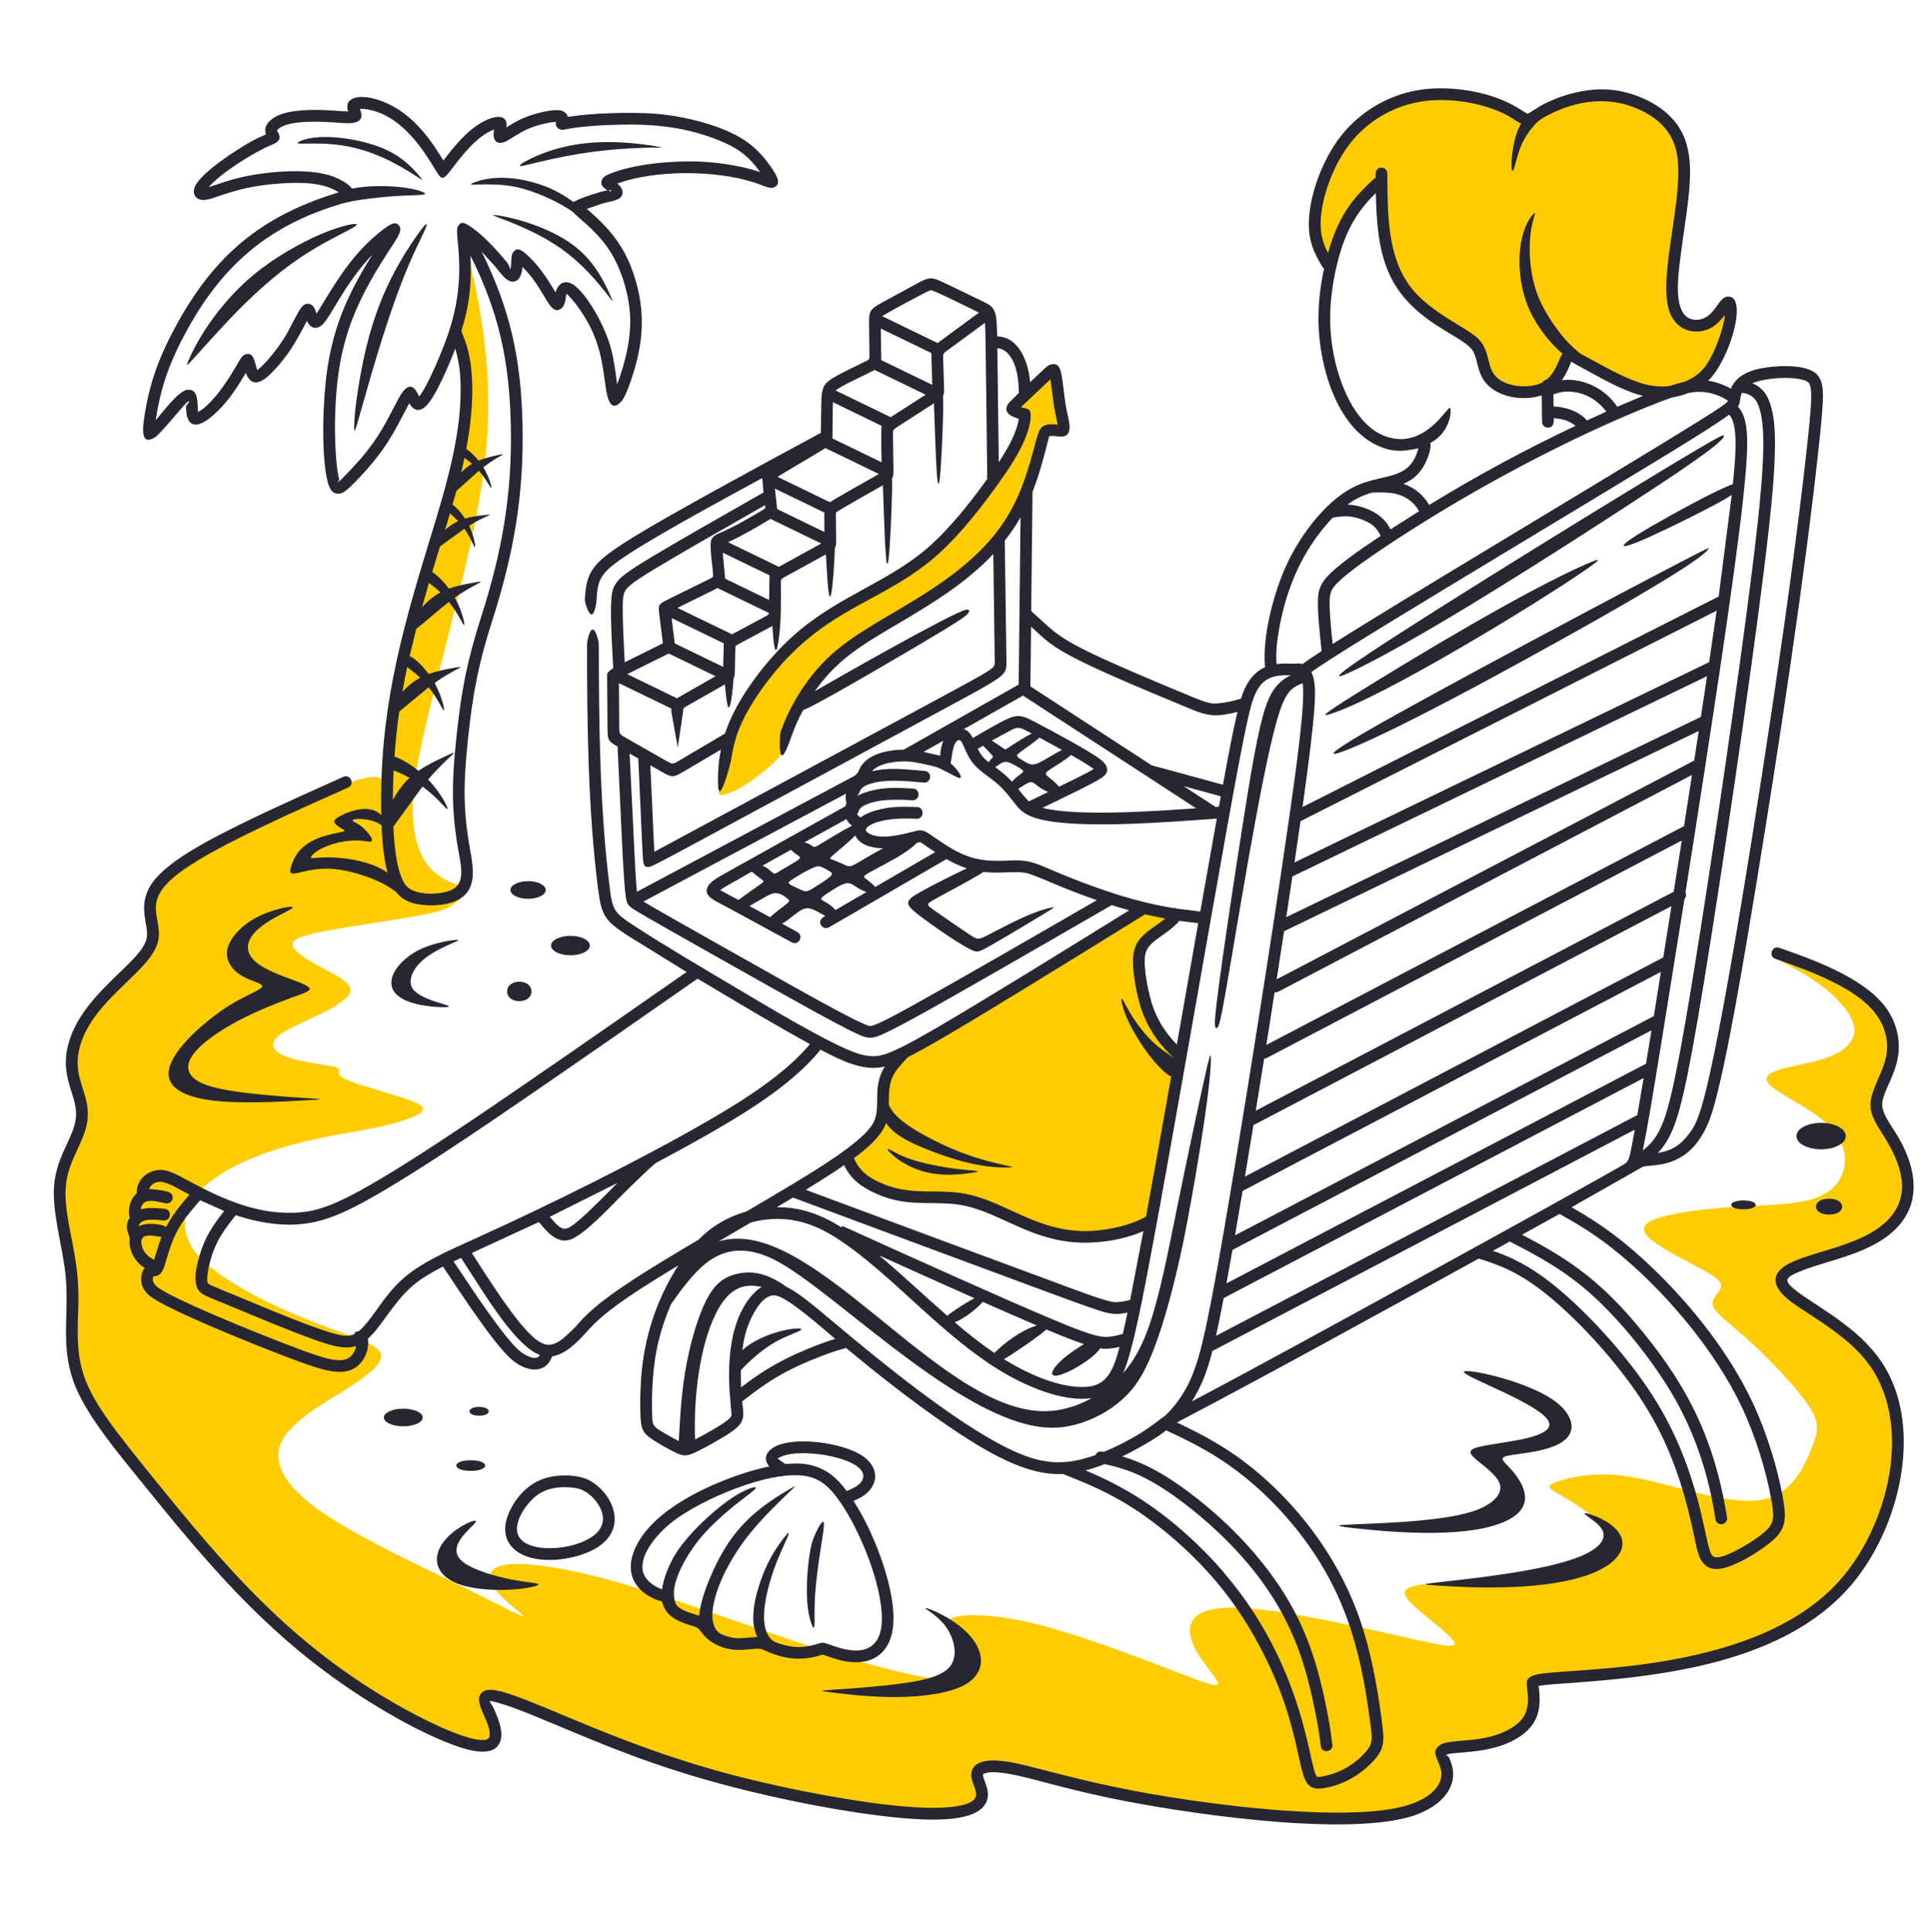 <?xml version="1.0" encoding="UTF-8"?>
<!DOCTYPE svg PUBLIC "-//W3C//DTD SVG 1.1//EN" "http://www.w3.org/Graphics/SVG/1.1/DTD/svg11.dtd">
<!-- Creator: CorelDRAW 2019 (64-Bit) -->
<svg xmlns="http://www.w3.org/2000/svg" xml:space="preserve" width="289.627mm" height="289.727mm" version="1.1" style="shape-rendering:geometricPrecision; text-rendering:geometricPrecision; image-rendering:optimizeQuality; fill-rule:evenodd; clip-rule:evenodd"
viewBox="0 0 1609.71 1610.26"
 xmlns:xlink="http://www.w3.org/1999/xlink"
 xmlns:xodm="http://www.corel.com/coreldraw/odm/2003">
 <defs>
  <style type="text/css">
   <![CDATA[
    .fil0 {fill:none}
    .fil1 {fill:#FECC00}
    .fil2 {fill:#272733}
   ]]>
  </style>
 </defs>
 <g id="Слой_x0020_1">
  <g id="_1826430049216">
   <rect class="fil0" width="1609.71" height="1610.26"/>
   <g>
    <path class="fil1" d="M279.52 656.57c13.65,-5.18 29.21,-10.76 36.56,-8.43 0.97,0.31 1.79,0.75 2.5,1.33 0.57,-16.7 2.07,-34.36 4.64,-50.54 4.46,-28.14 12.16,-51.82 19.64,-77.74 7.47,-25.92 14.72,-54.07 21.72,-80.04 7,-25.96 13.73,-49.74 18.15,-69.83 4.41,-20.1 6.49,-36.52 5.88,-49.14 -0.61,-12.62 -3.92,-21.45 -5.94,-28.43 -2.02,-6.99 -2.76,-12.13 -1.84,-18.14 0.92,-6 3.49,-12.87 5.02,-22.12 1.53,-9.25 2.02,-20.89 2.48,-28.89 0.46,-8 0.88,-12.36 3.33,-4.51 2.45,7.84 6.93,27.88 10.39,51.63 3.46,23.75 5.92,51.2 4.63,81.64 -1.28,30.44 -6.3,63.87 -16.04,107.07 -9.74,43.2 -24.21,96.16 -33.47,134.53 -9.26,38.37 -13.3,62.14 -13.12,81.2 0.18,19.06 4.6,33.39 11.03,42.83 6.43,9.44 14.89,13.97 20.71,16.42 5.82,2.45 9.01,2.82 11.03,3.57 2.03,0.75 2.89,1.88 2.76,3.16 -0.13,1.27 -1.26,2.68 -4.45,5.73 -2.64,2.53 -6.7,6.18 -11.88,8.55 -1.53,1.44 -6.63,3.29 -17.65,5.53 -20.16,4.1 -60.11,9.49 -83.39,13.9 -23.28,4.41 -29.9,7.84 -28.19,12.74 1.72,4.9 11.76,11.27 23.16,17.4 11.4,6.13 24.14,12.01 24.88,18.5 0.74,6.49 -10.54,13.6 -24.26,20.34 -13.73,6.74 -29.9,13.11 -36.52,19.36 -6.62,6.25 -3.68,12.38 7.23,16.54 10.91,4.17 29.78,6.37 38.11,8.09 8.33,1.72 6.13,2.94 5.64,4.78 -0.49,1.84 0.74,4.29 11.27,8.21 10.54,3.92 30.39,9.31 43.26,13.6 12.87,4.29 18.75,7.47 14.46,11.52 -4.29,4.04 -18.75,8.95 -38.23,12.99 -19.48,4.04 -43.99,7.23 -70.6,14.58 -26.61,7.35 -55.31,18.88 -72.47,34.81 -17.16,15.93 -22.76,36.27 -5.24,56.57 17.52,20.3 58.16,40.58 90.26,53.56 32.11,12.99 55.68,18.7 61.34,26.7 5.66,8 -6.6,18.29 -26.2,30.79 -19.61,12.5 -46.57,27.21 -55.14,44.12 -8.58,16.91 1.23,36.03 29.11,56.36 27.88,20.33 73.85,41.87 108.89,59.03 35.05,17.16 59.18,29.93 62.64,30.57 3.46,0.64 -13.75,-10.84 -22.04,-21.31 -8.29,-10.47 -7.64,-19.92 10.52,-21.78 18.16,-1.86 53.85,3.89 100.94,17.87 47.09,13.98 105.58,36.2 158.76,53.11 53.18,16.91 101.06,28.52 118.38,25.25 17.32,-3.27 4.09,-21.4 -4.18,-33.11 -8.26,-11.71 -11.55,-16.98 -1.01,-19.43 10.54,-2.45 34.91,-2.08 70.13,6.93 35.22,9.01 81.3,26.66 109.97,37.69 28.68,11.03 39.95,15.44 38.23,10.29 -1.72,-5.15 -16.42,-19.85 -21.57,-34.07 -5.15,-14.21 -0.74,-27.94 31.13,-28.43 31.86,-0.49 91.17,12.25 130.39,21.08 39.21,8.82 58.33,13.72 57.35,8.58 -0.98,-5.15 -22.06,-20.34 -33.33,-30.64 -11.27,-10.29 -12.74,-15.69 6.86,-18.38 19.61,-2.7 60.29,-2.7 90.48,-5.72 30.19,-3.02 49.89,-9.07 58.66,-17.28 8.78,-8.21 6.63,-18.59 -2.11,-28.19 -8.75,-9.6 -24.09,-18.42 -33.11,-23.69 -9.02,-5.27 -11.72,-6.98 -3.63,-10.17 8.09,-3.19 26.96,-7.84 48.37,-6.38 21.41,1.47 45.36,9.05 69.59,14.99 24.23,5.94 48.74,10.22 65.43,2.5 16.7,-7.71 25.59,-27.43 30.77,-40.72 5.18,-13.29 6.65,-20.15 -3.27,-34.86 -9.93,-14.7 -31.25,-37.25 -48.04,-52.57 -16.79,-15.32 -29.04,-23.41 -31.25,-29.9 -2.21,-6.49 5.64,-11.4 6.62,-15.93 0.98,-4.53 -4.9,-8.7 -17.03,-15.32 -12.13,-6.62 -30.51,-15.69 -40.07,-23.16 -9.56,-7.47 -10.29,-13.36 2.11,-18.09 12.4,-4.73 37.94,-8.32 63.92,-10.04 25.98,-1.72 52.4,-1.56 69.29,-7.36 16.89,-5.8 24.24,-17.57 24.97,-29.7 0.74,-12.13 -5.15,-24.63 -18.75,-35.78 -13.6,-11.15 -34.92,-20.95 -42.77,-27.94 -7.84,-6.99 -2.21,-11.15 8.95,-14.34 11.15,-3.19 27.82,-5.39 40.32,-10.42 12.5,-5.02 20.83,-12.87 20.22,-22.79 -0.61,-9.93 -10.17,-21.93 -21.92,-31.81 -11.75,-9.87 -25.68,-17.6 -33.36,-21.72 -7.67,-4.11 -9.09,-4.61 0.67,-2.16 9.76,2.45 30.68,7.83 46.81,16.54 16.13,8.71 27.46,20.74 33.68,30.8 6.22,10.06 7.32,18.15 5.36,27.77 -1.96,9.62 -6.99,20.77 -9.86,29.84 -2.88,9.07 -3.61,16.05 -1.35,22.61 2.27,6.56 7.54,12.68 12.25,19.67 4.72,6.99 8.88,14.83 10.78,24.2 1.9,9.37 1.53,20.28 -1.24,29.85 -2.78,9.57 -7.96,17.79 -18.86,25.02 -10.91,7.23 -27.54,13.46 -41.37,18.11 -13.83,4.65 -24.86,7.71 -32.2,10.38 -7.34,2.66 -11,4.93 -10.51,9.09 0.49,4.17 5.13,10.24 13.45,16.52 8.32,6.28 20.33,12.78 33.16,22.37 12.83,9.59 26.48,22.29 34.76,35.4 8.27,13.11 11.16,26.64 13.74,37.94 2.58,11.3 4.84,20.37 2.45,37.22 -2.39,16.85 -9.43,41.48 -17.75,61.55 -8.32,20.07 -17.91,35.57 -30.17,48.32 -12.25,12.74 -27.17,22.73 -46.76,32.56 -19.59,9.83 -43.85,19.51 -71.85,25.89 -28,6.37 -59.74,9.44 -82.53,11.64 -22.79,2.21 -36.64,3.55 -43.67,5.1 -7.03,1.55 -7.26,3.3 -7.38,6.11 -0.12,2.82 -0.15,6.71 -1.86,13.08 -1.72,6.37 -5.12,15.23 -10.09,20.62 -4.96,5.39 -11.48,7.32 -20.62,9.45 -9.14,2.13 -20.9,4.46 -29.42,5.93 -8.52,1.47 -13.79,2.08 -15.81,3.68 -2.02,1.59 -0.8,4.17 0.73,8.46 1.53,4.29 3.37,10.29 0.8,16.6 -2.57,6.31 -9.56,12.93 -16.97,17.95 -7.41,5.02 -15.26,8.46 -29.96,10.05 -14.71,1.59 -36.27,1.35 -61.03,0.67 -24.75,-0.67 -52.69,-1.78 -88.6,-6.86 -35.91,-5.09 -79.78,-14.15 -110.11,-20.46 -30.33,-6.31 -47.12,-9.86 -58.25,-12.29 -11.13,-2.42 -16.6,-3.72 -20.78,-1.92 -4.18,1.8 -7.07,6.69 -6.66,11.63 0.41,4.94 4.11,9.91 4.12,14.18 0.01,4.27 -3.66,7.82 -10.77,10.51 -7.11,2.7 -17.65,4.53 -41.11,3.55 -23.47,-0.98 -59.86,-4.79 -107.84,-15.65 -47.98,-10.87 -107.55,-28.8 -148.77,-43.15 -41.22,-14.35 -64.1,-25.12 -77.73,-31.09 -13.63,-5.97 -18.01,-7.13 -21,-7.24 -2.99,-0.11 -4.58,0.84 -4.47,2.93 0.11,2.08 1.92,5.3 3.45,9.77 1.53,4.47 2.79,10.2 2.57,15.1 -0.21,4.9 -1.9,8.98 -6.13,11 -4.23,2.02 -11,1.99 -17.05,1.32 -6.05,-0.67 -11.38,-1.99 -35.31,-15.81 -23.93,-13.82 -66.47,-40.13 -100.5,-66.12 -34.03,-25.99 -59.55,-51.64 -86.3,-81.73 -26.75,-30.09 -54.74,-64.61 -72.93,-92.22 -18.19,-27.61 -26.59,-48.31 -30.91,-63.69 -4.32,-15.37 -4.57,-25.42 -4.01,-39.53 0.55,-14.11 1.9,-32.27 0.46,-49 -1.44,-16.73 -5.67,-32.02 -6.61,-45.91 -0.95,-13.89 1.38,-26.39 4.81,-36.78 3.43,-10.39 7.96,-18.66 10.32,-25.49 2.36,-6.83 2.54,-12.22 0.61,-21.05 -1.93,-8.82 -5.97,-21.08 -7.6,-31.37 -1.62,-10.29 -0.83,-18.63 3.03,-26.99 3.86,-8.36 10.78,-16.76 21.32,-27.69 10.54,-10.94 24.69,-24.42 32.84,-33.91 8.15,-9.5 10.29,-15.01 10.69,-21.78 0.4,-6.77 -0.95,-14.8 -1.32,-21.63 -0.37,-6.83 0.24,-12.47 6.34,-19.76 6.1,-7.29 17.68,-16.24 36.7,-26.96 19.02,-10.72 45.49,-23.22 64.6,-31.86 19.1,-8.64 30.84,-13.42 44.48,-18.6zm322.1 -7.94c2.66,-10.72 7.2,-29.23 13.91,-45.43 6.71,-16.21 15.59,-30.12 25.21,-43.2 9.62,-13.08 19.97,-25.34 36.18,-37.22 16.21,-11.89 38.26,-23.41 57.01,-34.68 18.75,-11.27 34.19,-22.3 47.98,-34.89 13.79,-12.59 25.92,-26.75 36.92,-41.67 11,-14.92 20.86,-30.61 26.87,-41.27 6,-10.66 8.15,-16.3 7.75,-20.22 -0.4,-3.92 -3.34,-6.13 -5.12,-8.03 -1.78,-1.9 -2.39,-3.49 0.52,-7.57 2.91,-4.07 9.34,-10.63 14.66,-16.19 5.32,-5.56 9.53,-10.12 12.37,-7.82 2.85,2.3 4.34,11.45 5.85,20.59 1.51,9.14 3.04,18.27 1.3,22.81 -1.75,4.53 -6.77,4.47 -9.68,4.87 -2.91,0.4 -3.71,1.26 -4.23,3.8 -0.52,2.54 -0.77,6.77 -2.98,16.96 -2.22,10.19 -6.4,26.34 -9.68,36.61 -3.28,10.27 -5.66,14.65 -14.68,24.5 -9.03,9.85 -24.71,25.16 -43,39.15 -18.29,14 -39.18,26.68 -56.4,37.92 -17.22,11.24 -30.76,21.05 -43.44,32.84 -12.68,11.79 -24.51,25.58 -32.01,38.11 -7.51,12.53 -10.69,23.8 -12.56,30.79 -1.87,6.99 -2.42,9.68 -8.27,15.41 -5.85,5.73 -17,14.49 -26.01,20.07 -9.01,5.58 -15.87,7.97 -18.9,7.69 -3.03,-0.28 -2.24,-3.22 0.43,-13.94zm501.95 -429.75c-4.12,-7.18 -9.87,-20.11 -8.21,-39.74 1.66,-19.64 10.73,-45.98 26.48,-64.18 15.75,-18.2 38.17,-28.25 58.51,-32.41 20.34,-4.17 38.6,-2.45 53.16,1.5 14.56,3.95 25.41,10.15 32.58,12.54 7.17,2.39 10.65,0.98 18.03,-2.24 7.38,-3.22 18.65,-8.24 30.91,-11.06 12.25,-2.82 25.49,-3.43 37.25,-0.8 11.76,2.63 22.06,8.52 29.47,14.34 7.41,5.82 11.95,11.58 15.13,17.59 3.19,6 5.02,12.25 6,18.56 0.98,6.31 1.1,12.68 -1.27,28.53 -2.37,15.84 -7.24,41.16 -9.31,59.1 -2.07,17.93 -1.35,28.48 2,35.61 3.35,7.13 9.33,10.85 15.57,12.1 6.24,1.25 12.73,0.02 17.94,-2.74 5.21,-2.76 9.13,-7.05 11.64,-7.05 2.51,0 3.62,4.29 2.27,10.72 -1.35,6.43 -5.15,15.01 -8.99,23.33 -3.84,8.32 -7.73,16.39 -14.9,22.33 -7.17,5.94 -17.62,9.77 -27.38,10.7 -9.76,0.93 -18.83,-1.03 -29.24,-4.34 -10.42,-3.31 -22.18,-7.96 -31.75,-12.28 -9.57,-4.31 -16.96,-8.27 -20.69,-8.95 -3.74,-0.67 -3.83,1.94 -6.08,6.37 -2.25,4.43 -6.66,10.68 -12.79,14.79 -6.13,4.11 -13.97,6.07 -22.24,5.15 -8.27,-0.92 -16.97,-4.72 -22.79,-9.13 -5.82,-4.41 -8.76,-9.44 -10.6,-14.28 -1.84,-4.84 -2.57,-9.5 -4.9,-13.6 -2.33,-4.11 -6.25,-7.66 -14.85,-12.93 -8.6,-5.27 -21.89,-12.27 -32.89,-22.81 -11,-10.54 -19.71,-24.63 -24.52,-41.1 -4.81,-16.48 -5.73,-35.35 -5.78,-46.33 -0.05,-10.98 0.77,-14.07 -2.91,-11.5 -3.68,2.57 -11.85,10.81 -18.57,20.57 -6.72,9.76 -11.99,21.03 -14.61,30.23 -2.62,9.2 -2.58,16.33 -3.82,19.17 -1.23,2.85 -3.73,1.42 -7.85,-5.76zm-364.77 672.95c-2.72,5.53 -5.16,14.14 -5.47,21.34 -0.3,7.2 1.54,13 -0.03,18.87 -1.57,5.87 -6.54,11.81 -11.69,17.09 -5.15,5.28 -10.47,9.91 -13.17,14.2 -2.7,4.29 -2.76,8.24 1.74,13.83 4.5,5.59 13.57,12.82 27.6,16.74 14.03,3.92 33.03,4.53 47.67,5.02 14.64,0.49 24.94,0.86 35.17,4.11 10.23,3.25 20.4,9.38 31.62,14.64 11.21,5.27 23.47,9.68 38.6,11.46 15.13,1.78 33.15,0.92 45.03,-0.53 11.88,-1.44 17.63,-3.48 20.45,-7.46 2.82,-3.98 2.7,-9.92 6.17,-31.03 3.47,-21.12 10.52,-57.41 14.44,-77.06 3.91,-19.65 4.69,-22.64 4.86,-24.72 0.17,-2.08 -0.27,-3.26 -3.2,-8.3 -2.93,-5.05 -8.37,-13.97 -13.84,-25.23 -5.47,-11.26 -10.99,-24.86 -13.74,-35.16 -2.76,-10.29 -2.76,-17.28 0,-24.08 2.76,-6.8 8.27,-13.42 14.09,-18.05 5.81,-4.64 11.93,-7.29 12.05,-10.17 0.12,-2.88 -5.75,-5.99 -10.31,-7.98 -4.56,-1.99 -7.81,-2.88 -13.82,-0.67 -6,2.21 -14.76,7.5 -45.67,25.36 -30.91,17.86 -83.97,48.28 -114.3,66.6 -30.33,18.32 -37.93,24.54 -43.23,28.87 -5.3,4.33 -8.31,6.78 -11.03,12.31z"/>
    <path class="fil2" d="M1244.49 1042.57c14.73,5.08 30.52,12.15 51.7,29.33 28.51,23.12 61.76,60.16 82.4,92.82 39.76,62.9 42.19,122.62 48.39,131.4 2.78,3.94 10.12,0.97 15.23,-1.3 9.33,-4.13 22.45,-12.06 29.91,-18.91 7.43,-6.82 6.78,-12.77 4.43,-26.13 -4.1,-23.33 -13.04,-52.54 -24.41,-76.71 -23.13,-49.15 -67.37,-100.85 -109.49,-133.66 -16.03,-12.49 -29.37,-20.16 -42.56,-27.57 -9.43,5.23 -19.97,11.06 -31.29,17.32 42.79,22.12 68.11,41.15 100.64,81.05 29.88,36.65 49.39,70.96 61.38,113.76 4.89,17.44 6.88,29.07 8.85,40.67 0.51,0.9 -0.11,5.03 -3.84,5.77 -2.69,0.54 -5.37,-1.27 -5.78,-4.01 -5.38,-35.81 -16.77,-72.4 -37.29,-106.47 -16.55,-27.47 -41.67,-59.02 -65.74,-80.67 -23.33,-20.99 -45.93,-32.86 -68.49,-44.41l-14.02 7.73zm65.63 -36.31c25.51,14.52 44.92,28.87 68.39,51.5 31.92,30.78 63.24,70.3 82.46,111.17 11.71,24.88 21.02,55.26 25.22,79.16 2.85,16.22 3.06,25.36 -7.46,35.02 -9.7,8.91 -34.47,24.54 -47.45,24.7 -14.12,0.18 -16.08,-13.5 -19.11,-27.92 -13.33,-63.47 -32.5,-106.14 -78.41,-157.86 -14.89,-16.78 -30.43,-31.75 -43.75,-42.56 -23.94,-19.42 -40.74,-25.2 -57.26,-30.45 -75.52,41.6 -179.33,98.69 -243.18,132.15 -3.88,2.03 -6.5,3.41 -8.48,4.48 30.03,14.2 52.82,27.54 78.69,51.8 32.11,30.11 58.5,68.69 73.39,111.03 9.51,27.05 14.91,57.21 18.3,82.77 2.84,21.4 3.98,27.29 -11.77,41.58 -10.54,9.56 -23.58,15.81 -37.23,17.76 -10.25,1.46 -14.03,-3.27 -17.06,-14.69 -0.88,-3.3 -1.7,-7.11 -2.67,-11.59 -7.07,-32.68 -15.23,-59.65 -33.51,-93.67 -16.22,-30.18 -35.04,-54.75 -60.03,-78.31 -13.27,-12.51 -26.88,-23.33 -39.45,-31.85 -23.4,-15.85 -43.57,-23.93 -63.68,-31.88 -4.01,0.17 -8.14,0.04 -12.46,-0.47 -27.54,-3.24 -58.08,-22.36 -84.06,-40.1 -29.27,-20 -58.02,-42.67 -84.18,-64.43 -5.35,1.42 -11.13,3.09 -20.16,6.55l-0.01 -0.02c-27.45,10.54 -43.28,19.61 -66.53,38.03 0.44,4 1.19,8.62 0.91,11.81l-0.02 0c-0.61,6.85 -5.41,10.62 -11.86,14.87 -7.11,4.68 -19.79,11.8 -27.2,15.34 -7.9,3.77 -10.87,3.86 -18.12,0.21 -5.57,-2.8 -15.45,-8.19 -20.82,-12.22 -3.4,-2.56 -5.31,-4.71 -6.48,-8.63l-0.01 0c-2.02,-6.8 -1.44,-29.8 -0.66,-40.52 2.44,-33.73 12.52,-65.47 31.06,-94.3 -11.77,7.1 -22.61,13.79 -31.58,19.6 -30.01,19.46 -38.48,28.78 -45.07,36.04l-0.01 -0.01c-7.55,8.35 -17.54,18.7 -28.55,20.16 -5.89,16.18 -22.67,12.3 -33.75,2.65 -14.79,-12.88 -40.79,-52.86 -57.23,-77.42 -24.17,12.33 -31.69,20.04 -47.45,41.81 -0.55,0.75 -0.11,0.16 -0,-0 -4.68,6.4 -9.56,13.34 -15.09,18.25 1.38,11.22 -4.81,23.38 -15.95,26.66 -8.68,2.56 -19.49,-0.18 -30.19,-3.63 -23.01,-7.41 -116.18,-44.55 -134.14,-57.49 -6.33,-4.56 -8.84,-9.29 -8.8,-15.42 0.02,-3.45 1.05,-6.85 3,-9 -7.93,-4.87 -13.63,-14.74 -12.51,-23.7 0.06,-4.32 -5.39,-9.92 0.06,-18.35 -2.01,-4.45 -0.4,-15.17 5.76,-20.1 -0.52,-8.2 5.13,-16 13.47,-18.63 10.3,-3.25 18.91,2.3 30.93,8.76 27.98,15.03 58.58,28.6 91.99,25.61 9.02,-0.81 18.25,-2.92 31.95,-9.08 38.29,-17.22 117.17,-71.68 165.9,-105.15 37.98,-26.09 80.91,-55.99 124.15,-86.13l-49.09 -30.31c-19.02,-12.44 -21.84,-16.53 -24.65,-38.41 -8.45,-65.83 -9.25,-137.33 -9.25,-204.22 0,-2.71 2.01,-12.44 4.72,-12.44 2.71,0 5.09,9.73 5.09,12.44 0,66.2 0.9,138.88 9.13,202.99 2.41,18.79 3.74,20.59 20.32,31.44 23.48,15.36 56.85,35.06 84.24,51.29 23.64,14.01 81.07,48.8 102.81,55.38 14.89,4.51 22.02,1.02 35.37,-5.25l0.02 0.02c7.17,-3.56 16.69,-8.79 29.89,-16.47 35.76,-20.81 97.54,-58.98 160.35,-97.84 -4.74,-1.32 -9.63,-2.8 -14.54,-4.37 -63.88,36.89 -127.14,73.42 -160.36,91.75 -17.15,9.46 -26.5,14.19 -32.02,16.5 -8.73,3.66 -12.02,2.81 -21.09,-1.48 -18.15,-8.57 -59.75,-32.17 -83.79,-45.65 -25.47,-14.28 -53.02,-29.85 -71.26,-40.21 -15.59,-8.86 -23.64,-13.5 -27.89,-16.1 -6.76,-4.12 -7.85,-5.4 -8.78,-12.36 -1.77,-13.1 -3.05,-45.48 -4.06,-66.52 -0.83,-17.4 -1.76,-37.66 -2.7,-58.04 -8.31,-4.82 -8.32,-5.73 -8.39,-16.27l-0.02 -0.02 0.02 -0 -0.31 -43.3 -0.02 -0.02c0,-1.04 0,-2.49 5.12,-5.65 -0.98,-18.99 -3.36,-53.93 -0.61,-64.51 1.57,-6.03 5.49,-10.21 11.34,-14.56 4,-2.97 10.24,-7.07 20.71,-13.38 20.02,-12.08 56.72,-33 93.83,-54.13l-1.05 -12.01c-36.84,20.08 -103.63,56.1 -123.97,72.16 -12.02,9.49 -13.45,15.85 -14.15,29.34 -0.14,2.7 -1.52,12.31 -4.21,12.17 -2.7,-0.14 -5.69,-9.97 -5.55,-12.67 0.84,-16.06 3.39,-25.07 17.86,-36.5 6.62,-5.23 16.71,-11.89 32.87,-21.45 31.72,-18.74 89.24,-50.11 145.2,-80.3 0.24,-0.13 0.48,-0.23 0.72,-0.32l0.57 -29.24c0.67,-9.45 2.68,-12.65 10.91,-17.36 6.09,-3.49 16.79,-8.69 23.52,-11.96l-0 -0.01c5.58,-2.72 5.66,-2.13 5.58,-6.59l-0.33 -27.56c0,-9.34 1.57,-10.84 10.4,-15.73l30.74 -16.72c9.32,-4.95 11.19,-4.86 20.93,-0.28l33.19 16c5.4,2.67 8.16,4.12 9.91,9.63 1.19,3.75 1.43,9.24 1.6,19.35 18.72,0.29 26.26,22.52 27.49,38.19 3.44,-3.24 6.78,-6.4 9.23,-8.73l0.01 0.01 0.44 -0.42 -0.01 -0.01c3.25,-3.11 5.32,-5.1 7.8,-5.69 4.6,-1.11 6.91,0.91 8.33,6.8 1.36,5.65 2.71,20.26 3.88,27.32 1,6.05 3.76,15.95 3.19,19.67 -1.46,9.42 -9.32,5.44 -15.46,5.84 -2.12,0.14 -1.12,-1.08 -4.43,11.55 -1.5,5.72 -3.63,13.77 -6.5,22.53 -1.32,4.02 -2.81,8.23 -4.48,12.49l-1.1 99.35c15.62,13.85 19.55,19.98 45.18,32.74 20.87,10.39 58.41,26.12 79.08,34.67 10.3,4.26 21.71,9.38 27.09,9.62 7.01,0.31 16.85,-1.95 23.5,-3.97 3.57,-11.54 9.54,-21.62 20.08,-26.2 -2.56,-24.75 7.14,-63.1 19.23,-88.08 11.79,-24.37 33.49,-52.91 57.32,-63.4 23.62,-10.4 44.08,-4 51.29,-31.01 -12.68,2.6 -21.56,3.67 -34.92,-2.73 -33.6,-16.1 -47.72,-66.18 -48.36,-102.42 -0.26,-14.73 1.5,-30.2 4.63,-44.62 -0.55,-0.39 -1.03,-0.9 -1.38,-1.51 -6.27,-10.71 -12.54,-21.43 -11.09,-41.29 1.61,-21.91 11.87,-48.93 26.34,-67.49 15.8,-20.27 38.88,-34 63.85,-38.4 21.72,-3.83 46.65,-0.6 65.7,6.15 15.29,5.42 23.44,12.43 26.38,13.5l12.11 -7.45c14.56,-7.7 34.86,-13.83 53.63,-12.87 20.56,1.05 43.32,10.69 56.36,26.11 13.69,16.18 14.34,36.97 12.42,58.79 -1.94,22.02 -8.42,56.24 -9.25,75.93 -0.58,13.61 0.85,32.1 16.31,31.12 14.54,-0.92 16.72,-19.15 25.43,-19.33 17.14,-0.36 0.94,53.86 -16.65,70.15 6.91,1 13.4,3.47 18.95,6.64 5.6,-13.75 21.98,-17.23 36.02,-18.4 10.64,-0.89 29.63,-1.05 36.49,7.35 3.98,4.87 4.55,12.24 4.19,20.97 -0.28,6.95 -1.19,17.92 -3.19,36.57 -11.55,107.85 -32.98,248.72 -51.77,363.23 -9.29,56.62 -25.58,155.71 -37.29,193.22 -16.01,51.27 -51.89,42.39 -58.36,45.9l0 0.01 -58.85 33.42zm-727.75 26.99c10.29,-10.38 21.8,-17.56 35.63,-22.13 1.36,-0.45 2.74,-0.87 4.14,-1.27 12.53,-7.36 24.55,-14.45 35.83,-21.24 21.71,-13.07 57.64,-34.64 68.44,-50.1 9.88,-14.15 -0.77,-30.54 11.16,-49.51 -17.7,4.3 -35.79,-4.77 -53.54,-14.06 -21.37,26.4 -55.34,48.32 -88.66,67.6 -13.93,8.06 -30.58,17.18 -48.13,26.5 -4.45,3.04 -23.71,22.01 -29.76,28.1 -10.75,10.81 -31.59,33.06 -42.74,36.28 -10.95,3.16 -19.13,-7.17 -25.51,-14.85l-55.87 25.81c11.93,18.63 36.37,57.85 51.98,70.86 9.18,7.65 15.27,7.38 24.47,0.07 0.78,-0.62 11.28,-10.21 11.79,-11.53 6.95,-7.65 15.87,-17.48 46.98,-37.65 14.38,-9.32 33.61,-20.92 53.79,-32.87zm65.19 -27.04c19.96,-0.1 36.63,5.98 54.05,16.87l0.57 -1.26c67.37,30.51 135.68,61.27 172.92,76.9 18.91,7.93 38.61,16.3 48.13,15.63 4.57,-0.32 8.7,-1.39 12.76,-2.59 1.18,-5.05 2.48,-10.89 3.92,-17.7 -9.47,1.94 -14.02,1.52 -25.58,-2.3 -7.69,-2.54 -20.35,-7.15 -42.87,-15.45 -40.3,-14.86 -125.18,-46.41 -210.44,-78.1 -4.07,2.44 -8.6,5.14 -13.45,8zm85.37 40.24c19.32,16.22 38.01,33.94 56.71,50.29 5.15,-4.33 16.15,-11.32 22.76,-14.64 -24.04,-10.68 -51.29,-22.94 -79.47,-35.65zm62.94 55.68c10.91,9.34 21.64,17.86 33.03,25.57 9.57,-9.2 21.67,-18.58 35.4,-22.9 -12.57,-5.35 -27.88,-12.05 -45.04,-19.65 -5.23,6.01 -16.26,14.41 -23.39,16.98zm40.99 30.74c19.31,11.97 45.88,24.13 67.75,23.17 18.17,-0.8 23.47,-13.73 28.69,-33.42 -5.03,1.21 -10.67,2.08 -16.31,1.25 -5.18,9.38 -37.35,27.85 -39.78,21.46 -0.83,-2.17 2.73,-7.26 8.71,-12.49 5.48,-4.79 13,-9.7 17.7,-12.49 -7.11,-2.38 -17,-6.18 -31.37,-12.19 -5.18,4.89 -28.46,20.98 -35.39,24.72zm105.23 -49.32l11.04 -57.37c-18.11,7.95 -42.81,11.49 -63.37,8.68 -40.03,-5.47 -63.28,-29.18 -97.16,-31.52 -22.35,-1.54 -38.72,1.82 -61.58,-8.11 -12.85,-5.58 -22.2,-12.75 -27.3,-24.07 -7.91,5.46 -18.19,12.1 -32.05,20.58 78.65,29.23 156.12,58.02 203.15,75.37 20.23,7.46 47.45,18.02 54.55,18.26 4.06,0.14 8.36,-0.75 12.71,-1.83zm13.28 -69.48c6.09,-33.15 13.4,-74.13 20.97,-116.9 -5.71,-1.92 -15.84,-13.98 -21.58,-22.05 -6.1,-8.58 -12.16,-19.06 -15.75,-27.54 -3.58,-8.49 -4.69,-14.98 -3.95,-15.2 0.74,-0.21 3.31,5.85 7.75,13.11 4.44,7.26 10.75,15.72 17.28,22.06 7.56,7.35 13.66,10.6 18.79,14.41 -7.35,-6.5 -13.54,-13.5 -19.32,-23.21l-0.02 0c-2.66,-4.48 -5.22,-9.63 -7.35,-15.48 -4.59,-12.61 -9.38,-37.04 -7.13,-49.3 2.75,-14.95 16.35,-19.78 26.2,-28.35l-16.8 -3.48c-0.09,0.06 -0.18,0.12 -0.27,0.18 -65.7,40.65 -131.4,81.29 -168.3,102.77 -12.49,7.27 -21.8,12.41 -29.01,16.05 -5.06,5.23 -9.95,10.47 -12.56,15.84 -3.23,6.63 -3.34,14.05 -3.39,21.13 -0.01,0.92 -0.01,1.83 -0.03,2.73 1.39,2.94 3.79,7.88 12.34,14.42 10.17,7.78 29.04,17.83 45.86,24.48 16.82,6.65 31.59,9.9 38.97,11.55 7.38,1.65 7.38,1.72 2.73,1.84 -22.72,0.6 -46.88,-6.49 -70.34,-16.05 -14.15,-5.77 -26.23,-12.19 -31.77,-21.11 -4.04,11.28 -16.09,21.43 -26.81,29.38 4.25,10.24 11.57,15.97 23.02,20.93 27.09,11.76 49.26,2.96 76.45,10.27 31.26,8.42 57.4,31.59 98.8,29.44 14.92,-0.77 33.47,-5.11 45.22,-11.93zm25.67 -143.46l17.82 -101.14 -15.72 -1.9c-11.39,12.89 -26.31,16.38 -28.47,28.17 -1.91,10.38 2.87,33.64 6.71,44.2 1.88,5.18 4.18,9.79 6.59,13.84l-0.01 0.01c3.69,6.2 8.44,12.19 13.08,16.82zm19.53 -110.84l13.78 -77.45c-38.06,2.67 -114.73,9.12 -148.2,0.36 -12.66,-3.31 -16.27,-7.96 -20.81,-13.82l-0.01 0.01c-8,-10.3 -11,-13.87 -21.67,-21.68 -11.26,-8.24 -14.37,-11.57 -19.74,-23.95 0.33,0.76 -2.38,-5.88 -3.51,-6.2 -6.4,-1.83 -6.98,16.54 -7.97,19.19 2.52,2.15 4.84,4.7 6.4,6.9 2.35,3.3 3,5.78 0.61,5.28 -2.67,-0.56 -13.89,-7.58 -19.6,-9.27 -4.47,-1.32 -17.06,-4 -21.97,-4.38 -9.2,-0.71 -25.15,0.99 -31,8.09 14.82,-3.5 27.68,-1.49 43.67,-0.31 6.93,0.37 6.02,10.34 -0.52,9.77 -14.3,-1.27 -37.06,-3.92 -49.6,3.19 -4.45,2.53 -3.04,5.25 -5.55,7.26 -0.02,0.18 -0.03,0.36 -0.05,0.53 5.73,-3.19 14.41,-5.27 21.46,-6.06 9.29,-1.04 15.8,-0.31 24.83,0.04 6.31,0.25 5.98,10.15 -0.58,9.76 -12.17,-0.71 -30,-1.42 -41.07,4.86 -4.06,2.3 -3.26,4.82 -4.98,6.72 0.54,1.16 1.71,1.82 2.96,2.7 5.71,-4.51 16.43,-7.15 24.03,-8.15 8.17,-1.07 15.28,-0.71 23.04,-0.47 6.21,0.2 6.09,10.09 -0.58,9.76 -11.46,-0.56 -28.45,-0.43 -38.8,5.45 -2,1.13 -2.88,2.39 -3.46,3.69 -0.11,1.08 1.87,2.88 3.62,3.67 10.61,4.76 27.55,0.08 37.32,-2.43 6.62,-1.71 8.56,-0.25 14.89,4.16l0 0.02 0.05 0.03 0.01 -0.01c23.74,16.54 34.95,21.75 62.91,20.28 16.3,-0.86 20.22,1.03 36.92,8.13 15.49,6.58 30.7,12.55 48.27,18.32l0.2 -0.11c0.42,0.73 18.2,5.73 20.1,6.24 12.05,3.27 22.48,5.42 33.17,7.16l0.42 -0.53 0.95 0.75 20.04 2.49zm15.57 -87.38l1.57 -8.66 -30.97 -8.45 26.58 17.3 2.82 -0.2zm3.34 -18.3c5.54,-30.06 8.01,-43.56 12.1,-60.71 -23.08,5.84 -27.56,2.26 -51.38,-7.59 -22.33,-9.23 -58.15,-24.19 -79.73,-34.94 -25,-12.45 -29.1,-17.8 -40.96,-28.54l-0.55 49.79 101.03 65.76 59.49 16.22zm44.7 -100.49c6.38,-0.92 8.34,-0.4 13.71,-0.41 2.73,-0.2 5.45,-0.37 7.95,0.3 2.21,-1.69 6.64,-4.82 15.92,-10.83 -1.73,-15.71 -3.36,-31.14 -3.12,-41.84 0.14,-6.47 0.93,-11.33 5.3,-17.28 7.77,-10.57 31.8,-26.72 47.03,-36.87 -3.48,-6.94 -6.84,-10.07 -14.78,-13.29 -6.18,-2.51 -11.51,-3.4 -17.95,-2.89 -2.44,0.19 -4.81,0.55 -7.18,0.94 -4.02,4.16 -8.12,8.96 -12.09,14.25 -18.95,25.24 -29.2,54.68 -33.68,84.88 -1.63,10.96 -1.58,17.55 -1.11,23.05zm46.78 -16.84c8.69,-5.52 20.2,-12.71 35.47,-22.08 58.72,-36.04 176.97,-106.87 237.12,-143.62 50.22,-30.68 56.06,-34.89 56.93,-37.03 -6.16,-4.24 -14.4,-7.12 -22.56,-7.42 -2.95,-0.11 -6.22,0.08 -10.71,1 -3.85,1.56 -8.17,2.87 -12.99,3.62 -5.94,1.97 -13.29,4.72 -22.57,8.51 -60.63,24.73 -127.3,59.58 -184.74,95.42 -21.3,13.29 -66.03,41.84 -75.08,54.15 -2.81,3.83 -3.32,7.17 -3.42,11.69 -0.2,8.93 1.06,22.01 2.55,35.75zm-161.53 669.92c-4.13,2.35 -8.82,4.85 -13.86,7.29 22.5,6.55 43,19.63 63.74,36.15 33.65,26.8 64.78,61.54 83.47,100.3 10.78,22.36 17.08,45.21 21.77,67.36 3.63,17.17 4.88,26.75 6.12,36.32 1.1,6.24 -9.1,7.72 -9.69,1.24 -1.35,-14.87 -7.66,-45.99 -13.55,-65.55 -12.23,-40.64 -32.61,-72.79 -62.8,-103.69 -18.12,-18.54 -42.2,-38.3 -63.23,-50.4 -16.36,-9.41 -28.65,-12.69 -40.52,-15.33 -5.09,1.98 -10.33,3.74 -15.57,5.13l-0.42 0.11c34.03,14.2 61.6,31.84 91.02,59.58 93.06,87.77 94.41,189.39 102.03,195.73 1.25,1.04 11.7,-1.92 14.52,-2.91 11,-3.89 22.2,-11.85 28.69,-21.27 3.73,-5.42 2.15,-12.94 0.65,-24.23 -8.14,-61.27 -21.99,-109.52 -62.01,-159.17 -16.44,-20.4 -35.92,-38.68 -56.42,-52.91 -17.74,-12.31 -34.53,-20.38 -51.26,-28.22 -7.39,5.86 -15.02,10.2 -22.67,14.46zm-253.15 -90.69c-12.92,-10.85 -38.16,-33.32 -48.84,-36.02 -12.73,-3.21 -23.28,20.98 -26.13,31.99 -1.09,4.23 -1.89,8.79 -2.46,13.42 19.02,-17.2 54.5,-20.65 48.36,-16.48 -2.48,1.69 -11.98,4.57 -21.17,9.83 -9.19,5.27 -18.08,12.93 -23.58,18.35 -2.01,1.98 -3.57,3.66 -4.8,4.98 -0.13,5.25 -0.05,10.16 0.13,14.34 21.1,-16.4 39.12,-25.87 63.94,-35.4l0 -0.02c5.93,-2.28 10.53,-3.81 14.54,-5.01zm-152.09 33.71c-0.75,10.36 -0.73,19.19 -0.62,25.45 0.23,13.63 -0.43,13.14 11.73,20.26 3.62,2.12 7.52,4.21 10.53,5.75 0.89,-13.23 1.41,-34.41 5.47,-58.6 3.77,-22.46 10.45,-45.07 17.46,-58.79 7.02,-13.72 14.37,-18.56 22.46,-21.14 8.09,-2.57 16.91,-2.88 25.95,0.12 6.77,2.25 13.66,6.35 18.54,9.92 3.91,1.87 8.32,4.7 13.55,8.59 7.72,5.73 17.18,13.67 28.69,23.34 37.22,31.25 97.17,80.03 140.8,101.89 28.2,14.13 47.41,16 74.54,6.29 1.83,-4.34 6.7,-2.6 6.8,-2.61 2.11,-0.86 4.2,-1.76 6.24,-2.68 15.24,-6.87 27.81,-14.47 38.45,-22.69 2.17,-1.68 4.08,-3.15 6.32,-4.61 3.72,-3.47 7.3,-7.44 10.67,-12.07 10.3,-14.13 15.81,-28.79 21.19,-51.76 4.24,-18.09 9.59,-45.74 17.46,-91.37 15.84,-91.87 41.32,-252.77 54.48,-344.95 5.79,-40.56 13.53,-96 11,-110.61 -10.09,4.07 -14.75,7.19 -22.01,33.07 -13.15,46.9 -33.49,175.25 -41.97,223.3 -4.41,25 -5.64,28.67 -6.74,30.27 -1.1,1.59 -2.08,1.1 -2.45,-1.72 -1.44,-11.03 25.07,-180.34 29.78,-207.65 7.84,-45.52 12.62,-62.07 19.32,-71.84 4.49,-6.56 9.85,-10.07 14.39,-12 -26.11,-1.38 -30.5,11.55 -36.6,39.17 -3.46,15.69 -8.38,41.52 -16.46,86.48 -16.83,93.74 -45.74,260.85 -61.82,347 -8.04,43.07 -17.37,92.78 -25.22,109.18 8.72,-9.79 15.79,-22.14 21.96,-39.93 8.82,-25.43 15.81,-61.95 23.77,-101.1 7.97,-39.15 16.91,-80.94 21.75,-102.75 4.84,-21.81 5.58,-23.65 5.76,-19.48 0.98,22.25 -15.54,117.98 -22.85,153.24 -7.84,37.8 -16.3,67.95 -24.33,88.97 -8.03,21.02 -15.62,32.9 -26.41,42.64 -10.78,9.74 -24.75,17.34 -39.03,21.14 -14.28,3.8 -28.86,3.8 -48.1,-2.27 -54.06,-17.04 -120.01,-75.29 -165.92,-110.23 -25.12,-19.12 -38.48,-26.96 -51.28,-30.45 -29.73,-8.11 -47.01,9.25 -62.91,29.96 -5.86,7.64 -7.9,11.08 -9.1,12.53 -4.14,9.53 -7.62,19.49 -10.07,29.3 -2.92,11.7 -4.42,23.24 -5.15,33.42zm35.29 50.1c6.58,-3.35 25.3,-13.51 29.26,-18.17 0.74,-0.87 1.04,-1.63 1.11,-2.5l-0.02 -0 -1.72 -20.38c-1.19,-22.74 0.24,-50.01 12.43,-70.4 4.17,-6.97 9.18,-12.5 14.39,-15.65 -17.43,-4.13 -28.91,3.67 -38.07,21.97 -14.11,28.23 -18.21,70.39 -17.6,99.96 0.04,2.15 0.12,3.84 0.2,5.17zm414.12 -31.75c49.56,-26.09 115.43,-62.23 178.2,-96.67 48.92,-26.84 97.23,-53.47 128.41,-70.78 29.46,-16.36 45,-25.16 53.35,-29.97l-0 -0c4.57,-2.66 4.75,-5.42 7.41,-19.32 0.53,-2.75 1.12,-5.96 1.8,-9.72l-352.11 184.48c-4.54,17.83 -9.38,29.84 -17.06,41.99zm388.36 -207c12.42,-2.2 19.31,-6.74 27.01,-17.32 2.69,-3.7 5.39,-8.14 9,-19.7 17.18,-55.03 51.96,-284.14 62.17,-353.24 10.22,-69.18 20.44,-144.65 26.51,-201.33 1.92,-17.93 4.29,-39.28 2.67,-46.53 -0.78,-3.5 -1.67,-4.83 -5.37,-6.02 -10.61,-3.43 -32.37,-2.04 -43.18,2.54 10.71,4.25 14.94,13.77 17.3,26.85 4.73,26.29 -1.91,82.9 -7.94,131.44 -11.42,92.01 -34.88,250.59 -49.64,340.68 -7.45,45.49 -12.76,74.01 -17.11,92.89 -5.22,22.64 -10.61,38.66 -21.43,49.74zm70.12 -633.71c-2.33,5.34 -0.86,8.26 -3.34,11.63 7.52,7.55 8.53,23.1 7.36,43.02 -1.06,18.1 -4.19,47.79 -11.22,98.84 -7.33,53.19 -14.64,101.34 -24.22,163.37 -5.13,33.23 -10.46,67.24 -15.59,99.65 0.88,1.85 0.48,4 -0.86,5.43l-18.75 116.59c-8.74,53.47 -11.75,72.38 -16,92.93 13.76,-9.79 18.97,-26.15 24.4,-49.67 4.32,-18.73 9.59,-47.06 17,-92.27 14.71,-89.82 38.1,-247.99 49.56,-340.3 5.89,-47.46 12.5,-103.83 8.05,-128.53 -2.16,-11.98 -5.19,-19.2 -16.39,-20.68zm-10.69 18.28c-7.95,5.95 -23.19,15.74 -52.75,33.8 -61.75,37.73 -179.01,107.96 -237.12,143.62 -40.29,24.73 -53.66,33.67 -58.36,37.12 3.17,6.52 3.71,14.87 2.34,32.67 -1.19,15.47 -4.06,39.88 -9.69,79.85l346.9 -175.47 10.88 -84.6c-13.98,8.95 -51.22,27.07 -67.76,34.58 -29.25,13.28 -29.86,9.4 -1,-7.43 15.42,-8.99 56.05,-31.61 69.69,-36.18 1.78,-18.11 5.34,-49.85 -3.14,-57.95zm-531.23 819.7c-24.22,3.71 -56.15,-10.39 -77.42,-23.5 -46.51,-28.65 -84.42,-73.65 -126.01,-103.52 -18.46,-13.25 -35.9,-22.02 -57.59,-22.32 -8.11,-0.11 -15.94,1.01 -23.27,3l-26.87 15.79c75.94,-23.67 182.41,140.18 270.28,141.45 15.03,0.22 28.86,-4.18 40.88,-10.91zm454.76 -235.89c1.45,-8.31 3.17,-18.46 5.24,-30.88l-350.06 183.4c-2.44,12.77 -4.55,23.06 -6.45,31.52l351.27 -184.04zm7.22 -42.82l4.56 -27.81 -349.29 183c-1.81,10.3 -3.48,19.57 -5.02,27.93l349.74 -183.11zm6.49 -39.66c1.85,-11.4 3.85,-23.78 5.96,-36.9l-348.77 182.64 -6.29 36.98 349.1 -182.71zm7.89 -48.94c2.18,-13.63 4.47,-27.95 6.82,-42.74l-347.05 181.83c-0.44,0.23 -0.9,0.39 -1.37,0.47 -2.44,15 -4.82,29.47 -7.1,43.13l348.71 -182.69zm8.72 -54.76c2.21,-13.94 4.46,-28.23 6.73,-42.69l-346.03 181.29c-0.68,0.36 -1.41,0.54 -2.14,0.55 -2.35,14.7 -4.68,29.24 -6.98,43.39l348.42 -182.54zm8.6 -54.7c2.21,-14.15 4.43,-28.42 6.63,-42.64l-344.87 180.68c-0.97,0.51 -2.04,0.66 -3.05,0.49l-6.93 43.91 348.22 -182.44zm8.48 -54.63c1.28,-8.29 2.54,-16.53 3.78,-24.68l-345.67 166.96c-2,13.05 -4.08,26.47 -6.2,40.09l348.08 -182.37zm5.57 -36.41c1.76,-11.55 3.47,-22.89 5.11,-33.91l-345.64 166.95c-1.62,10.85 -3.34,22.2 -5.13,33.92l345.66 -166.96zm6.86 -45.61c2.24,-15.1 4.35,-29.49 6.28,-42.89l-346.89 175.47c-1.51,10.54 -3.2,22.08 -5.02,34.38l345.64 -166.95zm-129.66 -213.11c9.97,0.35 21.58,4.11 27.76,11.7 5.61,-2.61 11.03,-5.08 16.21,-7.4 -7.76,-10.29 -19.02,-16.72 -32.35,-16.72 -4.44,0 -8.16,1.06 -11.74,2.32l0.12 10.1zm18.34 16.12c-5.19,-4.17 -11.52,-6.05 -18.22,-6.34 0.03,2.67 0.44,7.84 -4.79,7.9 -2.7,0.03 -4.91,-2.13 -4.94,-4.83l-0.27 -22.08c-16.5,5.41 -41.31,1.48 -50.06,-15.63 -3.75,-7.34 -3.98,-15.96 -7.23,-21.32 -8.14,-13.46 -52.32,-23.93 -70.35,-65.49 -8.83,-20.35 -10.18,-43.69 -10.64,-66.18 -19.49,18.47 -28.56,39.66 -34.26,67.98 -5.15,25.61 -5.3,50 0.94,74.85 6.48,25.82 21.56,57.66 48.87,61.82 28.13,4.29 44.51,-27.43 46.28,-25.59 1.6,1.67 0.4,20.45 -16.43,29.22 1.09,5.25 -2.57,14.25 -5.69,19.52 -4.11,6.93 -9.16,11.34 -16.8,14.5 9.43,3.29 16.77,9.32 21.47,17.68 40.2,-24.63 79.97,-46.05 122.12,-66.02zm-11.43 -38.05c17.79,-2.19 36.61,7.41 46.16,22.2l21.51 -9.09c-18.58,-4.59 -37.81,-16.58 -53.51,-24.87 -7.56,-3.99 -5.85,-4.75 -7.3,-1.29 -1.6,3.84 -3.67,8.51 -6.87,13.04zm-16.19 1.87c0.74,-1.22 1.99,-2.09 3.46,-2.3 2.34,-1.93 4.24,-4.33 5.79,-6.77 3.74,-5.9 4.98,-11.34 7.49,-14.91 -9.87,-8.1 -20.84,-21.87 -27.18,-35.52 -9.6,-20.65 -11.7,-49.11 -4.26,-68.75 2.97,-7.84 7.08,-12.38 8.15,-12.74 1.07,-0.37 -0.89,3.43 -2.24,9.99 -3.56,17.32 -2.15,42.46 6.04,61.33 5.42,12.5 14.55,25.67 21.87,33.94 5.21,5.88 9.5,9.29 12.62,11.83l10.88 5.82c11.8,6.53 28.64,15.84 42.37,19.51 8.04,2.14 15.1,2.36 21.22,1.5 3.16,-1.03 5.97,-1.86 8.49,-2.51 4.18,-1.09 3.47,-0.58 7.58,-2.7 8.71,-4.5 13.41,-9.69 18.04,-18.4 5.09,-9.59 10.71,-25.04 11.78,-35.64 -5.66,7.57 -12.12,13.25 -22.18,13.89 -11.01,0.7 -20.12,-5.44 -24.06,-16.67 -10.24,-29.18 12.77,-95.2 6.17,-131.38 -3.26,-17.87 -14.52,-29.22 -31.16,-36.89 -25.6,-11.81 -53.07,-7.62 -76.47,4.75 -6.03,3.19 -7.75,4.35 -11.37,8.42 -3.71,4.17 -8.12,10.23 -11.18,17.8 -3.06,7.57 -4.78,16.64 -6.03,19.24 -3.12,6.47 -2.19,-24.68 6.31,-38.53 -7.35,-4.02 -10.62,-7.65 -24.02,-12.4 -17.66,-6.26 -40.63,-9.28 -60.76,-5.73 -22.65,3.99 -43.53,16.4 -57.84,34.76 -13.21,16.95 -22.8,42.15 -24.27,62.16 -0.95,12.96 2.06,21.5 5.99,29.01 8.3,-28.95 18.71,-44.38 39.72,-62.94 -0.03,-2.72 -0.54,-8.15 4.81,-8.19 2.7,-0.02 4.9,2.15 4.92,4.84 0.28,33.1 -0.46,71.49 21.6,97.39 10.35,12.16 25,21.35 38.08,29.26 16.88,10.2 20.72,12.96 24.68,28.98 1.74,7.03 3.05,11.95 9.2,16.27 9.07,6.37 25.94,7.41 35.77,2.27zm-144.77 226.02c55.22,-36.78 216.23,-136.14 272.47,-169.35 20.65,-12.19 23.1,-13.17 23.53,-12.25 2.2,4.71 -53.15,40.51 -81.43,58.94 -59.17,38.56 -167.31,107.84 -225.42,136.02 -18.32,8.88 -22.36,8.76 10.85,-13.36zm-12.38 34.62c48.25,-30.18 142.39,-86.81 193.25,-109 12.5,-5.45 13.73,-5.09 2.08,3.06 -40.5,28.35 -169.74,107.1 -214.7,121.62 -7.96,2.57 -7.47,1.1 19.36,-15.69zm11.09 29.9c54.28,-31.43 215.08,-116.9 268.86,-144.72 15.87,-8.21 17.09,-8.7 14.89,-6.07 -13.76,16.44 -157.24,94.38 -195.95,115.07 -49.88,26.65 -83.33,42.83 -102.02,50.43 -18.69,7.6 -22.61,6.62 14.22,-14.7zm43.22 -183.19c-4.06,-7.32 -10.58,-12.26 -18.98,-14.36 -5.92,-1.49 -12.97,-1.36 -20.05,-1.19 -2.91,0.84 -5.86,1.83 -8.9,3.17 -3.74,1.64 -7.65,3.83 -11.83,6.9 12.18,0.45 26.48,6.18 33.36,16.29 1.02,1.5 1.83,2.94 2.57,4.37l23.81 -15.18zm-441.4 532.07c2.57,1.19 8.27,4.93 17.74,8.12 9.47,3.19 22.7,5.82 33.09,7.35 15.53,2.29 31.6,2.1 17,4.07 -18.54,2.5 -35.39,2.59 -53.15,-6.65 -10.96,-5.7 -20.24,-15.48 -14.67,-12.9zm783.15 40.99c14.57,0 14.57,13.23 0,13.23 -14.57,0 -14.57,-13.23 0,-13.23zm-71.32 1.47c13.64,0 13.64,7.35 0,7.35 -13.64,0 -13.64,-7.35 0,-7.35zm64.7 -64.7c11.37,0 20.59,4.94 20.59,11.03 0,6.09 -9.22,11.03 -20.59,11.03 -11.37,0 -20.59,-4.94 -20.59,-11.03 0,-6.09 9.22,-11.03 20.59,-11.03zm-197.23 325.81c0.49,1.47 12.5,7.6 15.32,14.58 2.82,6.99 -3.55,14.83 -19.36,21.2 -30.67,12.36 -91.65,18.35 -121.44,21.81 -10.54,1.23 -9.31,1.47 3.68,2.33 35.26,2.33 90.86,3.84 126.83,-9.68 27.08,-10.18 36.52,-28.92 13.85,-43.26 -8.33,-5.27 -19.36,-8.46 -18.87,-6.99zm-100.49 -118.01c1.81,4.74 63.68,26.66 70.58,41.05 2.94,6.13 -4.41,10.54 -17.16,13.73 -12.74,3.19 -30.88,5.15 -40.19,7.35 -9.31,2.21 -9.8,4.66 -3.92,9.93 5.88,5.27 18.14,13.36 20.59,21.2 2.45,7.84 -4.9,15.44 -16.67,20.59 -37.78,16.53 -155.74,10.61 -104.9,16.18 32.31,3.53 99.55,9.53 130.14,-7.72 21.85,-12.32 10.54,-31.13 -0.98,-43.26 -4.66,-4.9 -7.84,-7.35 -2.7,-8.95 9.07,-2.81 47.35,-3.09 54.04,-19.97 2.82,-7.11 -1.1,-16.42 -11.15,-24.51 -23.05,-18.55 -79.28,-29.79 -77.69,-25.61zm-393.37 -526.3c2.45,1.7 6.68,4.52 8.84,5.94 2.98,1.97 1.25,2 8.58,-2.72 3.96,-2.55 10.76,-6.85 15.65,-9.23 -9.05,-4.74 -10.37,-6.01 -16.34,-3.29l-16.94 9.15 0.21 0.14zm39.46 -2.62c-3.67,3.58 -11.94,9.05 -15.71,11.91 -4.58,3.47 -4.09,3.51 3.35,8.1 6.65,4.1 9.29,2.77 18.84,-2.8 3.86,-2.25 8.47,-5.07 12.36,-6.93l-18.85 -10.27zm26.34 14.47c-4.17,3.97 -13.32,9.32 -17.58,12.13 -7.56,4.97 -1.26,4.16 7.61,14.33 9.52,-4.64 23.14,-11.17 28.89,-14.71 -4.11,-3.27 -12.58,-8.15 -18.92,-11.75zm-19.05 30.88c-13.46,-5.79 -10.95,-11.71 -20.07,-5.72 -1.58,1.03 -3.33,2.23 -4.97,3.02 1.51,1.85 2.91,3.64 4.21,5.33l0.01 -0.01 4.62 5.23c5.23,-2.53 10.51,-5.08 16.19,-7.85zm-30.1 -8.56c8.14,-9.51 14.42,-6.79 3.35,-13.19 -10.73,-6.21 -11.05,-2.57 -17.44,1.04 5.68,4.15 9.22,6.9 14.09,12.15zm-19.43 -16.17c3.45,-6.55 7.38,-1.26 -4.77,-13.86 -1.46,0.86 -2.94,1.73 -4.42,2.61 2.49,4.92 4.79,7.72 9.19,11.25zm-13.27 -20.2c8.19,-4.83 21.13,-12.51 28.73,-15.98 10.01,-4.57 14.15,-2.11 24.33,3.21 11.09,5.8 44.53,23.6 53.47,30.67 5.43,4.29 8.11,9.49 2.08,14.36l-0.01 -0.01c-5.48,4.43 -39.53,20.53 -50.58,25.88 29.42,7.47 94.53,2.67 128.13,0.38l-144.32 -93.94 -49.37 27.96c3.7,1.19 5.81,4.04 7.54,7.48zm-6.04 109.09c-9.1,4.2 -25.27,12.34 -34.68,17.48 -16.2,8.86 -17.27,10.81 -4.53,20.77 7.35,5.74 40.76,29.77 48.07,30.54 2.02,0.21 3.62,-0.15 14.61,-6.46 11,-6.31 31.4,-18.57 41.48,-24.69 10.08,-6.13 9.83,-6.13 6.74,-5.51 -16.55,3.28 -38.02,15.23 -53.21,23.01 -7.84,4.01 -8.33,4.07 -15.72,-0.83 -7.38,-4.9 -21.66,-14.77 -28.8,-19.79 -7.14,-5.02 -7.14,-5.21 1.44,-9.9 8.58,-4.69 25.73,-13.88 34.56,-19.07 2.13,-1.25 3.77,-2.27 5.03,-3.11l0.64 0.08c13.34,1.54 26.75,-1.13 35.43,0.98 6.54,1.6 21.99,8.62 31.1,12.29 7.88,3.17 17.36,6.76 27.27,10.2 -61.12,35.3 -120.64,69.63 -152.68,87.31 -14.86,8.2 -32.91,18.21 -36.83,17.54 -8.62,-1.48 -73.42,-38.51 -90.57,-48.13 -27.02,-15.15 -54.17,-30.49 -71.22,-40.17 -14.36,-8.16 -22.26,-12.7 -26.7,-15.38l168.8 -89.89c-0.64,5.88 0.78,7.24 0.22,8.69 -0.2,0.52 -0.42,1.08 -0.62,1.71l-104.38 58.25 0 0.02c-5.07,3.07 -9.45,5.91 -10.79,9.8l-0.02 0c-2.56,7.42 5.94,10.36 16.49,16.06l53.99 29.36c5.65,3.08 10.32,-5.5 4.67,-8.58l-12.73 -6.93c7.3,-4.11 14.93,-13.01 21.21,-12.95 4.49,0.04 10.14,4.05 14.78,6.42 -2.45,1.42 -5.87,3.69 -3.54,7.71 1.35,2.34 4.35,3.13 6.68,1.78l97.9 -56.85c5.44,3.08 11.11,5.83 17.05,7.71l-1.15 0.53zm-51.51 -99.48l95.77 -54.23 1.54 -139.4c-3.87,6.81 -8.27,13.29 -13.14,19.45l1.4 101.37c0.08,10.92 -0.35,11 -51.7,38.74 -48.74,26.34 -145.14,78.43 -193.78,104.6 -20.24,10.89 -49,26.58 -51.44,26.99 -3.51,0.58 -5.53,0.91 -6.11,-6.23 -0.13,-1.64 -0.32,-5.4 -0.68,-13.04 -0.67,-14.27 -1.92,-42.37 -3.2,-70.89l-7.24 -4.11 4.79 97.44c0.53,8.73 0.95,14.24 1.33,17.77l181.07 -96.43c5.48,-3.88 2.62,-5.48 8.42,-11.49 7.5,-7.78 21.62,-10.52 32.96,-10.54zm32.98 -7.44l-16.53 9.36 14.18 3.22c0.38,0.05 -0.36,-0.23 -0.33,-0.55 0.39,-3.77 1.1,-8.12 2.68,-12.03zm-500.11 30.11c5.85,-2.61 9.83,6.31 3.98,8.92 -41.5,18.56 -107.51,47.43 -137.45,68.64 -37.73,26.72 -16.36,38.82 -21.07,59.54 -5.32,23.41 -47.73,44.81 -62.37,79.8 -15.2,36.33 12.65,47.43 0.83,80.37 -4.77,13.29 -12.95,25.12 -15.07,41.39 -2.07,15.91 2.39,34.83 5.6,51.63 4.24,22.22 5.18,35.11 4.34,57.86 -1.38,37.43 1.48,54.37 24.88,87.64 9.16,13.02 20.77,27.5 34.61,44.63 64.46,79.79 117.74,142.62 207.78,193.78 18.4,10.45 53.66,28.5 69.93,28.66 3.67,0.03 5.27,-1.06 5.68,-2.66 2.76,-10.89 -14.81,-29.07 -6.21,-36.99 2.83,-2.6 7.99,-3.01 16.88,-0.59 12.12,3.29 32.21,11.72 48.72,18.67 70.66,29.74 123.31,48.81 207.55,65.21 37.11,7.23 94.03,16.37 122.73,11.53 28.38,-4.79 10.16,-16.44 12.2,-28.09 2.18,-12.41 21.46,-10.54 32.33,-8.64 8.28,1.45 18.65,4.15 31.39,7.46 40.36,10.51 73.11,17.61 119.15,24.31 47.37,6.9 136.07,16.7 179.14,4.61 14.57,-4.09 29.62,-13.19 29.77,-26.35 0.12,-10.11 -10.61,-17.92 -1.29,-24.22 8.76,-5.92 35.98,-0.72 58.19,-13.41 15.57,-8.89 16.24,-19.17 14.56,-33.89 -0.68,-5.5 -1.01,-8.47 5.57,-10.9 19.54,-7.22 176.74,2.38 251.28,-75.06 43.98,-45.69 67.73,-136.71 24.4,-188.82 -12.91,-15.53 -31.66,-27.81 -46.46,-37.5 -11.52,-7.55 -30.68,-18.59 -27.34,-30.87 5.75,-21.16 72.18,-19.67 96.64,-51.14 17.18,-22.1 4.73,-48.23 -8.27,-68.44 -12.45,-19.36 -12.15,-24.85 -3.22,-45.2 5.59,-12.74 9.61,-23.04 6.23,-37.2l-0.02 0c-5.39,-22.59 -27.61,-35.88 -47.66,-45.51 -14.5,-6.96 -29.47,-12.28 -44.23,-17.44 -6.08,-2.12 -2.85,-11.35 3.22,-9.23 28.09,9.81 69.05,24.41 87.78,48.42 5.17,6.62 8.63,13.95 10.43,21.49l-0.02 0c6.69,28.05 -11.33,45.86 -12.32,59.91 -0.6,8.52 7.92,18.65 13.32,27.96 20.15,34.73 18.84,68.86 -20.32,89.72 -20.13,10.73 -43.31,14.82 -61.61,22.29 -13.12,5.35 -13.45,7.8 -3.68,15.67 4.01,3.23 9.83,7.04 16.42,11.36 32.19,21.08 59.28,40.5 69.76,81.36 13.4,52.25 -7.7,120.13 -46.02,159.93 -58.82,61.11 -161.8,70.1 -235.15,75.26 -11.66,0.83 -17.42,1.33 -19.8,2.21 -0.76,0.28 0.71,-0.11 0.81,0.68 2.03,17.76 0.21,32.21 -19.44,43.43 -22.98,13.13 -52.98,9.92 -57.58,13.03 -0.94,0.63 1.43,0.51 2.1,2.08 1.58,3.69 3.54,8.27 3.47,14.14 -0.21,18.08 -17.78,30.29 -36.89,35.66 -57.62,16.18 -190.76,-3.54 -251.32,-16.34 -20.62,-4.36 -37.83,-8.84 -52.06,-12.54 -11.99,-3.12 -38.87,-10.95 -49.48,-7.81 -2.9,0.86 -2.72,1.09 -0.64,6.85 1.98,5.48 4.2,11.59 0.93,18.03 -8.02,15.78 -43.15,14.74 -65.76,12.97 -49.26,-3.86 -120.37,-18.44 -171.58,-33.4 -57.88,-16.92 -96.18,-34.45 -136.77,-51.15 -14.62,-6.02 -24.83,-9.75 -31.75,-11.63 -11.92,-3.24 -7.32,-2.23 -4.03,5.33 3.18,7.32 7.39,17.39 5.42,25.16 -4.39,17.34 -30.21,8.28 -46.18,1.81 -31.42,-12.73 -69.86,-35.98 -100.26,-58.61 -61.53,-45.8 -106.52,-100.38 -154.06,-159.22 -20.64,-25.55 -46.26,-56.18 -55.7,-82.54 -10.97,-30.62 -3.38,-56.96 -6.58,-88.63 -2.54,-25.17 -12.25,-54.72 -9.22,-77.98 3.26,-24.98 18.24,-39.27 18.01,-56.86 -0.24,-18.37 -16.85,-34.56 -3.12,-67.39 15.21,-36.36 57.65,-59.62 61.87,-78.19 2.53,-11.16 -8.49,-26.73 4.15,-45.7 10.32,-15.48 36.41,-30.27 56.11,-40.6 28.25,-14.8 66.03,-31.73 103.82,-48.66zm484.98 692.91c-0.61,0.49 9.93,5.64 16.91,15.07 6.99,9.44 10.42,23.16 4.9,31.98 -5.51,8.82 -19.97,12.74 -39.95,15.56 -19.97,2.82 -45.46,4.53 -58.21,5.39 -12.74,0.86 -12.74,0.86 -1.96,2.21 10.78,1.35 32.35,4.04 54.04,3.92 21.69,-0.12 43.5,-3.06 56.25,-9.68 12.74,-6.62 16.42,-16.91 13.6,-26.96 -6.74,-24.03 -44.31,-38.52 -45.59,-37.5zm-91.32 -62.52c-2.48,5.36 -4.07,10.39 -5.36,19.76 -2.31,16.83 -3.52,39.6 1.47,54.68 1.41,4.26 2.57,5.97 2.88,2.36 0.31,-3.61 -0.24,-12.56 0.46,-24.2 0.7,-11.64 2.66,-25.98 4.5,-37.99 1.84,-12.01 3.55,-21.69 2.73,-23.68 -0.83,-1.99 -4.2,3.71 -6.68,9.07zm-34.71 90.41c-15.37,-10.06 -5.82,-43.89 -0.09,-60.11 4.2,-11.89 9.41,-22.3 11.43,-27.14 2.02,-4.84 0.86,-4.11 -2.39,-0.09 -11.01,13.61 -18.62,29.37 -23.41,47.55 -3.25,12.34 -4.47,25.43 0.47,35.95 -5.99,0.21 -12.46,1.53 -19.07,0.82 -3.54,-0.38 -10.33,-2.35 -12.95,-4.45 -3.96,-3.16 -5.87,-9.38 -5.3,-16.91 1.54,-20.35 15.81,-46.69 31.16,-65.65 10.78,-13.33 24.75,-26.81 31.92,-33.67 7.17,-6.86 7.54,-7.11 -0.25,-2.51 -31.5,18.6 -49.58,36.65 -65.01,73.4 -5.4,12.86 -8.33,23.75 -8.95,31.22 -5.3,-1.85 -14.04,-3.62 -18.58,-8.41 -2.2,-2.33 -2.86,-9.73 -2.16,-14.33 2.11,-13.83 13.14,-32.25 23.9,-44.45 7.51,-8.52 17.31,-17.4 26.25,-24.6 8.95,-7.2 17.03,-12.71 17.83,-14.55 0.8,-1.84 -5.7,0 -13.23,4.14 -16.57,9.09 -41.58,32.05 -52.69,49.2 -7.22,11.14 -11.14,23.07 -12.23,30.97 -6.93,-2.29 -15.02,-8.05 -16.2,-16.07 -2.06,-14.02 13.31,-31.27 25.05,-40.35 23.82,-18.44 79.74,-42.47 109.86,-38.12 13.63,1.97 21.67,10.23 29.47,21.36 17,24.27 35.33,69.63 35.09,98.2 -0.16,19.33 -9.8,28.57 -28.2,25.48 -6.85,-1.15 -11.88,-3.22 -16.37,-4.77l-0.01 0.02c-5,-1.73 -5.5,-1.34 -10.02,0.07l0 0.01c-12.39,3.82 -23.21,2.75 -35.31,-2.19zm-3.91 -146.01c-5.81,-6.48 -2.25,-13.47 6.16,-17.19 17.39,-7.71 54.23,-2.29 70.2,7.55 12.84,7.91 15.8,20.65 6.23,30.63 -3.36,3.5 -7.74,5.8 -12.41,7.75 3.47,5.38 6.87,11.32 10.09,17.66l0.01 -0c12.13,23.85 31.03,73.83 19.8,99.43 -6.76,15.4 -21.09,19.23 -36.06,16.71 -7.2,-1.21 -12.62,-3.32 -17.94,-5.15l0 -0.02c-1.88,-0.65 -2.06,-0.4 -3.96,0.18 -15.88,4.86 -30.3,3 -45.27,-3.96 -4.66,-2.17 -6.21,-1.76 -11.86,-1.24 -9.55,0.89 -17.02,1.32 -26.27,-2.47l0 -0.01c-12.63,-5.18 -15.01,-12.34 -18.33,-15.1 -2.62,-2.17 -16.65,-3.71 -24.56,-12.06 -2.78,-2.94 -3.92,-5.96 -4.84,-8.42l-0.01 0c-1.17,-3.12 0.32,-0.92 -6.11,-3.59 -15.55,-6.46 -24.35,-19.94 -18.65,-37.4 10.67,-32.67 54.77,-54.3 85.68,-65.29 9.6,-3.41 19.13,-6.18 28.1,-8.01zm64.49 20.49c5.75,-2.27 12.72,-5.38 13.77,-11.33 2.8,-15.85 -50.62,-25.16 -68.16,-17.39 -5.1,2.26 -2.69,1.88 -1.99,2.5 1.37,1.22 3.24,2.46 5.21,3.71 1.88,0.45 21.2,-4.12 38.23,8.89 4.77,3.65 8.93,8.25 12.94,13.63zm-255.7 -113.36c-18.16,-6.4 -41.13,-42.93 -52.18,-59.84 -3.78,-5.78 -8.6,-13.3 -13.57,-21.07 -2.23,1.03 -4.31,2 -6.24,2.92 15.7,23.46 41.13,62.47 54.81,74.38 4.09,3.56 14.03,9.38 17.18,3.61zm-253.6 -116.51c-10.17,12.74 -16.6,21.71 -20.97,37.09 -1.24,4.36 -4.47,17.77 -1.78,20.13 1.41,1.24 21.5,9.24 26.79,11.43 17.29,7.18 68.72,29.22 84.57,31.52 4.76,0.69 7.81,0.2 10.81,-1.44l-0.31 -1.21c3.94,-1 3.63,-0.57 7.5,-4.75 10.43,-11.24 16.37,-24.47 31.1,-38.31 15.83,-14.88 40.79,-25.41 62.43,-35.21 58.31,-26.41 135.71,-64.46 193.79,-98.06 31.29,-18.1 64.6,-39.54 84.78,-63.83 -29.51,-16.06 -63.14,-36.27 -93.67,-54.55 -43.72,30.47 -87.33,60.86 -127.84,88.68 -48.89,33.59 -128.47,88.49 -167.39,105.99 -23.37,10.51 -42.09,12.26 -64.33,8.8 -8.93,-1.39 -17.47,-3.61 -25.49,-6.29zm318.26 -26.91l-56.49 28.22c10.57,12.39 12.37,12.87 23.8,3.31 8.93,-7.46 22.35,-21.18 32.68,-31.54zm-217.85 135.88c-10.05,3.54 -23.45,-1.09 -36.79,-5.92 -21.01,-7.62 -49.2,-19.49 -70.34,-28.26l0 -0.01c-7.77,-3.21 -19.49,-7.58 -22.48,-10.21 -7.23,-6.34 -3.95,-20.51 -1.21,-30.16 4.36,-15.34 10.83,-25.38 20.72,-37.94l-19.96 -8.97c-16,18.32 -21.39,26.26 -27.85,48.44 -2.66,9.12 -3.82,14.79 -11.27,15.07 -1.34,3.69 0.67,6.85 4.41,9.55 16.68,12.02 109.65,49.1 131.42,56.11 9.18,2.96 22.46,7.18 28.89,0.93 2.35,-2.28 3.91,-5.43 4.46,-8.62zm24.89 -24.3c0.03,-0.04 0.04,-0.05 0,0zm70.6 119.59c16.06,0 16.06,8.82 0,8.82 -16.06,0 -16.06,-8.82 0,-8.82zm6.99 -44.48c10.69,0 10.69,7.35 0,7.35 -10.69,0 -10.69,-7.35 0,-7.35zm-63.23 1.47c8.93,0 16.18,3.29 16.18,7.35 0,4.06 -7.24,7.35 -16.18,7.35 -8.93,0 -16.18,-3.29 -16.18,-7.35 0,-4.06 7.24,-7.35 16.18,-7.35zm60.42 93.53c2.24,2.5 -28.85,20.98 -9.87,34.86 8.21,6 25.37,11.15 38.85,13.85 13.48,2.7 23.28,2.94 23.28,4.23 0,1.29 -9.8,3.61 -23.1,4.35 -13.3,0.74 -30.08,-0.12 -41.91,-4.11 -24.6,-8.28 -24.91,-27.91 -7.23,-42.89 8.03,-6.8 18.93,-11.46 19.97,-10.29zm77.88 -27.96c-9.33,-0.59 -18.98,0.67 -27.2,6.86l0.01 0.01c-9.29,7 -24.14,27.87 -11.43,38.03 14.28,11.42 54.5,5.23 64.32,-10.28 8.28,-13.07 -6.22,-29.38 -15.93,-32.87 -2.73,-0.98 -5.87,-1.49 -9.77,-1.74zm-15.32 -8.83c8.86,-1.8 20.68,-1.39 28.38,1.38 20.33,7.31 40.15,41.37 7.6,59.18 -16.86,9.22 -49.18,13.73 -65.37,0.78 -11.82,-9.45 -10.17,-23.49 -3.12,-36.17 7.27,-13.08 18.25,-22.27 32.52,-25.17zm-215.18 -474.77c-0.98,-1.35 -17.4,1.84 -30.33,8.7 -12.93,6.86 -22.36,17.4 -24.14,26.65 -1.78,9.25 4.11,17.22 12.13,21.94 8.03,4.72 18.2,6.19 16.79,9.13 -1.41,2.94 -14.4,7.35 -28.8,16.48 -15.8,10.02 -60.52,45.07 -46.32,64.58 5.58,7.66 19.67,12.93 43.07,14.58 23.41,1.65 56.12,-0.31 70.89,-1.22 14.77,-0.92 11.58,-0.8 -4.66,-1.84 -16.24,-1.04 -45.52,-3.25 -64.15,-6.62 -18.63,-3.37 -26.59,-7.9 -29.9,-13.36 -9.56,-15.75 25.01,-36.39 40.44,-44.54 15.07,-7.97 32.23,-14.71 44.05,-18.99 11.83,-4.29 18.32,-6.13 13.42,-9.44 -9.6,-6.48 -48.44,-13.67 -49.75,-31.55 -1.43,-19.42 39.06,-32.02 37.25,-34.5zm-86.04 239.67c-7.38,-3.91 -17.84,-10.07 -22.94,-10.69 -4.6,-0.56 -9.18,1.7 -10.78,6.13 3.5,-0.18 12.63,1.07 15.93,2.2 6.82,2.33 3.5,10.79 -2.15,9.54l-0 0.01c-8.67,-1.91 -19.3,-5.23 -20.63,5.07 5.92,-1.9 13.46,-1.05 19.84,-0.48 6.4,0.58 5.53,10.31 -0.88,9.73 -5.53,-0.5 -19.29,-2.7 -20.66,4.77 6.68,-3.59 20.47,-1.65 22.81,0.7 5.27,-10.2 11.63,-17.95 19.47,-26.98zm-23.29 35.29c-0.15,-0.01 -0.31,-0.03 -0.46,-0.06l-0 0.01c-6.57,-1.13 -18.44,-3.97 -16.1,6.7 1.39,6.36 5.08,9.48 10.38,12.39 2.03,-6.52 3.42,-12.21 6.19,-19.05zm474.56 -396.52c-0.45,2.66 -6.66,25.41 -9.32,24.96 -2.66,-0.45 -0.78,-23.94 -0.33,-26.6 0.46,-2.7 0.93,-5.39 1.47,-8.16l-30.14 17.76c-10.18,5.97 -10.25,5.94 -20.89,-0.15l0 -0.01c-2.15,-1.23 -4.87,-2.78 -7.85,-4.47l3.28 72.1 237.91 -128.2c45.94,-24.83 45.94,-24.83 45.9,-29.69l-1.21 -90.34c-22.51,24.03 -51,41.37 -79.55,58.19 -29.53,17.4 -50.56,29.56 -69.23,56.19 13.82,-8.11 116.06,-66.36 125.95,-67.89 2.57,-0.4 3.19,0.52 2.42,2.11 -0.77,1.59 -2.91,3.86 -20.65,14.67 -19.18,11.69 -95.72,56.74 -113.61,65.19 -1.54,0.73 -2.83,1.28 -3.9,1.69 -4.78,8.74 -7.09,14.92 -9.39,21.09 -0.91,2.45 -5.81,17.36 -8.32,16.54 -2.55,-0.84 -1.77,-17.29 -0.84,-19.94 8.39,-23.8 24.32,-48.94 45.53,-66.91 29.22,-24.77 74.64,-42.65 111.44,-75.06 32.97,-29.04 44.04,-55.62 54.68,-96.22 3.81,-14.52 4.28,-19.01 19.15,-17.49l-2.94 -14.42 -3.12 -23.39 -0.94 0.88 0 0.02 -23.67 22.38c6.43,1.85 8.81,0.83 8.01,9.57 -2.07,22.72 -26.28,52.41 -26.27,53.5l-0.09 0c-13.79,19.43 -31.79,42.4 -49.81,58.74 -45.33,41.11 -92.57,43.26 -139.72,102.34 -13.21,16.55 -24.79,34.89 -30.03,52.68 -1.9,6.45 -2.92,12.4 -3.94,18.34zm-4.81 -23.16c8.87,-28.04 34.29,-61.39 57.33,-81.87 37.82,-33.6 79.99,-44.18 114.62,-75.57 15.68,-14.22 31.3,-33.74 43.57,-50.5 1.05,-1.44 2.08,-2.85 3.07,-4.23 -0.54,-46.15 -1.07,-91.78 -1.43,-115.09 -0.11,-6.89 -0.19,-11.71 -0.46,-15.11l-30.01 22.05c-4.98,3.66 -4.98,3.66 -4.87,7.04l0.74 23.77c0.13,4.28 0.2,6.46 -0.9,8.29 0.23,2.87 0.29,6.86 0.23,12.02 -0.08,6.67 -3.07,101.8 -5.99,40.94 -0.58,-12.14 -1.04,-28.24 -1.39,-37.29 -0.19,-4.83 -0.35,-7.65 -0.28,-9.72l-29.41 18.94c-4.86,3.13 -4.86,3.13 -4.81,7.25l0.37 27.33c0.07,4.88 0.1,7.3 -1.22,9.27 0.12,2.61 0.15,5.91 0.1,9.9 -0.08,6.67 -3.07,101.8 -5.99,40.94 -0.58,-12.14 -1.04,-28.24 -1.39,-37.29 -0.14,-3.63 -0.27,-6.12 -0.29,-8.01l-1.57 0.9 0 0.01c-3.07,1.76 -36.59,20.6 -37.6,21.86l0.22 22.18c0.02,3.89 0.03,5.87 -1.16,7.54 0.01,0.97 0.01,2.04 -0.02,3.2 -0.09,4.52 -3.09,61.5 -5.99,24.81l-1.41 -22.89 -32.36 17.8c-5.14,2.83 -5.14,2.83 -5.14,5.82 0,1.84 0,1.09 -0,0l-0.01 0c-0.02,17.18 0.53,30.33 -1.79,47.1 -3.18,22.99 -4.79,-4.1 -5.32,-11.03 -0.56,0.3 -1.16,0.62 -1.81,0.97l0 0.02 -0.1 0.06 -0.01 -0.01 -12.56 6.73 0 0.01 -12.56 6.74c-3.77,2.02 -3.77,2.02 -3.81,3.75l-0.37 18.38c-0.16,7.94 -1.07,4.95 -1.16,7.82 -0.1,3.23 -3.11,38.63 -5.99,15.65 -0.45,-3.56 -0.82,-8.02 -1.13,-11.47l-30.28 17.26c-4.67,2.66 -4.67,2.66 -4.61,5.67l-4.45 29.66 -5.31 -29.47c-0.02,-1.11 -0.04,-2.08 -0.04,-2.94l-43.69 -21.18 0.26 36.6 0.02 0.02 -0.02 0c0.04,5.81 0.05,5.85 5.8,9.14l33.03 18.78 -0 0.01c5.6,3.2 5.65,3.22 10.93,0.12l38.45 -22.69zm228.19 -226.12c7.15,-10.93 15.14,-24.51 16.63,-36.26 -6.36,-1.71 -14.13,-5.62 -8.15,-13.26l8.3 -8.28c-0.27,-10.55 -1.34,-22.88 -8.04,-31.51 -2.55,-3.28 -6,-5.55 -9.92,-5.69 0.32,21.87 0.74,57.53 1.18,95zm-16.51 -124.7l-34.45 25.35 -46.28 -22.43c3.25,-2.17 38.59,-21.62 40.65,-21.65 2.43,-0.03 35.65,16.53 40.08,18.73zm-81.78 13.27l42.09 20.4 0.75 26.51 -42.54 -20.62 -0.3 -26.29zm-5.13 34.52l42.5 20.6 -29.14 18.76 -45.96 -22.28c4.19,-3.73 24.41,-12.79 32.6,-17.08zm5.85 46.59c-0.83,3.06 -0.14,25.92 -0.08,30.36l-41.01 -19.88c0.1,-1.32 0.1,-2.93 0.1,-4.96 0,-6.06 0,-17.46 0.37,-25.22l40.62 19.69zm-2.4 40.1l-3.31 1.93 0 0.01c-6.81,3.89 -32.56,18.21 -37.38,21.64l-43.81 -21.24 35.23 -21 -0.01 -0.01 4.85 -2.87 44.43 21.53zm-45.46 32.14l0.08 16.21 -39.4 -19.1 -1.85 -17.07 41.16 19.95zm-2.54 25.81l-35.33 19.44 -42.37 -20.54c11.1,-4.98 25.37,-13.3 35.47,-19.38l42.23 20.47zm-43.14 26.53l-0.32 20.56 -36.69 -17.78 -0.33 -4.23 -0.01 0c-0.42,-4.22 -1.17,-11.76 -1.63,-17.45l38.98 18.89zm-0.41 31.39c-0.19,1.34 -0.89,1.72 -3.64,3.19l-0.01 -0.01 -0.1 0.06 0 0.02 -27.08 14.51 -45.5 -22.05 33.45 -16.48 42.87 20.78zm-37.72 25.28l-0.46 19.65 -40.41 -19.59 -2.63 -21.14 43.5 21.08zm-6.85 27.42l-27.28 15.55c-2,1.14 -3.59,2.05 -4.86,2.85l-41.5 -20.12 34.64 -17.19 39 18.91zm54.45 -77.92c-0,-1.58 -0,-3.88 -0.01,0l0.01 0zm231.02 -129.6c0.04,-0.26 -0.01,-0.76 -0.12,-1.44 0.02,1.13 -0.12,2.99 0.12,1.44zm-361.21 195.91l31.83 -15.78 -2.94 -23.68c-1.1,-8.86 -1.1,-8.86 9.69,-14.17l30.64 -15.07c4.53,-2.23 4.62,-2.27 4.45,-4.03l-0.01 0c-0.02,-5.24 -3.25,-23.86 -1.55,-28.9 1.31,-3.88 4.49,-4.94 8.3,-6.62 12.48,-5.52 22.26,-11.36 34.34,-18.51 2.77,-1.64 2.46,-1.39 2.16,-4.16 -35.48,20.21 -70.12,39.98 -89.94,51.93 -10.63,6.41 -21.87,13.22 -25.64,18.05 -2.73,3.5 -2.89,7.96 -2.98,14.76 -0.14,10.3 0.71,27.92 1.65,46.19zm-87.88 266.26c13.58,0 13.58,16.18 0,16.18 -13.58,0 -13.58,-16.18 0,-16.18zm42.65 -38.23c8.93,0 16.18,3.62 16.18,8.09 0,4.47 -7.24,8.09 -16.18,8.09 -8.93,0 -16.18,-3.62 -16.18,-8.09 0,-4.47 7.24,-8.09 16.18,-8.09zm-35.29 -45.59c8.12,0 14.7,3.29 14.7,7.35 0,4.06 -6.58,7.35 -14.7,7.35 -8.12,0 -14.7,-3.29 -14.7,-7.35 0,-4.06 6.58,-7.35 14.7,-7.35zm-59.79 48.93c-4.96,0.31 -20.53,2.63 -32.66,9.13 -19.38,10.37 -34.98,34.06 -3.92,43.44 11.15,3.37 26.22,3.98 29.53,3.31 6.32,-1.29 -25.51,-5.32 -30.33,-16.91 -2.27,-5.45 0.43,-12.93 6.43,-19.24 13.19,-13.86 39.76,-20.27 30.94,-19.73zm-50.35 -40.04c-3.02,-2.23 -7.43,-5.45 -15.42,-9.04 -9.83,-4.41 -25.09,-9.37 -38.2,-10.14 -23.58,-1.38 -36.7,9.71 -34.25,-0.18 5.29,-21.36 22.92,-26.66 40.9,-30.18 8.91,-1.74 1.13,-1.9 -3.71,-7.29 -1.59,-1.78 -1.04,-3.19 2.48,-5.33 8.83,-5.38 26.66,-11.55 35.91,-1.72 -1.74,-84.71 15.48,-148.16 40.13,-228.59 13.44,-43.86 28.37,-91.88 25.79,-135.87 -0.59,-10.01 -2.19,-17.69 -4.22,-24.42 -4.61,12.14 -17.65,43.78 -26.21,49.4 -5.34,3.51 -8.85,1.14 -11.48,-2.86l-0.02 0c-0.23,-0.35 -0.44,-0.7 -0.64,-1.07 -10.91,20.28 -15.67,32.12 -32.73,52.17 -5.59,6.57 -10.93,12.13 -14.92,16.05 -4.21,4.14 -7.37,6.82 -10.77,7.16 -4.79,0.48 -7.7,-2.39 -9.6,-9.89 -5.62,-22.19 -4.01,-68.65 -0.42,-93.14 5.59,-38.05 18.09,-64.84 37.79,-96.26 -12.67,12.96 -22.69,28.63 -31.72,43.77 -4.77,8 -8.36,14.01 -11.85,16.06 -5.41,3.18 -8.9,0 -11.11,-4.49 -8.87,16.96 -15.61,29.32 -29.42,43.28 -7.79,7.88 -16.72,13.08 -21.49,-0.07 -7.46,12.86 -15.98,25.72 -27.42,35.64 -11.18,9.7 -21.41,12.01 -22.33,-4.77l-0.1 -2.06c-0.11,-2.36 4.21,-5.07 1.99,-4.98 -2.02,0.08 -22.61,26.8 -28.12,30.13 -12.17,7.35 -9.86,-8.56 -8.66,-16.83 4.14,-28.48 12.68,-51.56 27.79,-78.78 31.4,-56.58 69.62,-88.14 129.66,-107.27l4.6 -1.51c-13.11,-8.66 -33.01,-8.51 -50.06,-7.23 -19.88,1.5 -32.18,4.42 -49.27,10.19 -6.23,2.1 -13.05,4.86 -17.65,2.54 -3.89,-1.96 -4.62,-6.12 -2.93,-10.11 4.98,-11.77 35.05,-31.02 46.28,-37.32 5.92,-3.32 10.19,-5.12 13.04,-6.27 -3.16,-8.25 5.62,-14.74 14.08,-17.36 13.14,-4.06 31.41,-3.34 45.18,-2.34 3.73,0.27 7.01,0.51 9.31,0.53 -5.95,-16.66 23.3,-16.23 47.17,2.15 13.99,10.77 23.4,24.41 32.15,38.72 8.07,-10.52 19.1,-24.87 33.23,-32.45 9.17,-4.92 20.77,-7.03 19.32,4.84 8.74,-5.55 14.8,-8.72 25.51,-11.64 6.5,-1.77 16.71,-4 21.47,-1.91l-0 0.01c2.6,1.15 3.71,2.85 4.12,4.83 18.57,-3.17 53.14,-4.35 74.24,-2.57 23.12,1.95 52.6,9.31 71.11,20.68 9.4,5.77 16.55,13.25 22.85,21.92 4.69,6.46 11.5,16.23 3.22,18.89 -3.45,1.11 -10.27,-2.45 -15.94,-4.28 -32.21,-10.4 -82.27,-10.61 -114.15,0.82 2.78,2.47 5.25,5.58 4.14,9.14 -1.62,5.2 -8.96,5.49 -15.78,7.34l-13.78 4.69c22.45,19.3 35.07,36.17 42.33,65.89 7.13,29.22 2.76,55.1 -7.59,82.75 -2.07,5.53 -3.99,9.63 -5.82,11.7 -10.56,11.9 -12.66,-7.28 -13.84,-16.38 -3.24,-24.93 -7.33,-40.69 -22,-61.63 -2.28,-3.26 -8.93,-11.43 -10.08,-11.45 -0.6,-0.01 -0.1,8.45 -3.86,11.78 -6.33,5.61 -10.91,-3.52 -14.78,-9.97 -5.79,-9.64 -10.02,-16.23 -17.93,-24.29 -0.53,4.48 -1.68,10.29 -6.06,11.9 -6.14,2.26 -11.18,-5.5 -16.79,-12.26l-11.38 -12.58c23.72,48.08 33.01,88.69 34.2,145.01 1.25,59.06 -7.72,108.03 -25.12,162.39 -11.07,34.58 -16.13,58.91 -20.34,98.98 -3.97,37.77 -4.06,59.75 1.79,92.44 2.86,15.96 6.1,34.36 -11.61,42.41 -9.88,4.49 -25.42,4.87 -35.73,2.03 -6.37,-1.76 -10.99,-4.78 -14.5,-9.46zm-12.04 -55.47c-7.94,-6.22 -24.66,-6.14 -24.18,-3.97 0.18,0.83 3,1.81 5.97,3.83 4.06,2.76 12.67,11.81 9.5,13.6 -1.19,0.67 -4.32,-0.37 -9.01,-0.7 -10.75,-0.77 -24.67,2.15 -34.19,7.66 -4.5,2.6 -7.26,5.48 -6.95,6.49 0.31,1.01 3.68,0.15 9.62,-0.09 16.87,-0.7 40.08,2.8 54.24,12.62 -3.15,-11.5 -4.44,-25.47 -5,-39.45zm9.42 -20.99c3.31,-6.38 7.79,-12.86 13.96,-18.54 -5.17,-3.02 -9.41,-4.63 -13.28,-6.24 -0.44,8.8 -0.64,17.12 -0.68,24.78zm1.37 -36.29c6.56,2.26 14.14,7.11 20.02,11.86 8.42,-5.74 19.19,-10.64 24.77,-13.17 5.93,-2.69 6.02,-2.71 2.52,0.59 -4.31,4.06 -12.4,11.69 -19.28,19.89 5.36,5.57 9.8,11.79 12.71,16.68 2.94,4.94 4.32,8.52 3.02,7.81 -1.3,-0.71 -5.27,-5.71 -11.41,-11.29 -2.69,-2.44 -5.79,-4.99 -9,-7.4l-24.31 33.48c0.38,8.43 1,15.49 1.81,21.48 1.29,9.46 3.93,22.25 9.13,28.03 7.26,8.05 27.94,7.62 37.47,3.29 11.67,-5.3 8.17,-19.77 6.02,-31.77 -6,-33.52 -5.97,-56.44 -1.91,-95.16 4.32,-41.12 9.41,-65.49 20.76,-100.97 17.08,-53.36 25.88,-101.29 24.66,-159.21 -1.16,-54.93 -10.26,-94.74 -33.57,-141.61 0.55,11.93 0.29,25.06 -1.71,37.8 -1.31,8.36 -3.39,16.69 -5.88,24.73 0.12,3.89 13.08,20.69 7.78,72.59 -0.83,8.1 -2.07,16.79 -3.78,25.95 3.59,2.32 7.37,6.1 10.26,9.7 5.96,-2.41 13.25,-3.98 17.03,-4.79 8.21,-1.75 -0.68,0.79 -13.08,10.37 2.56,4.15 4.45,8.58 5.59,11.98 1.15,3.44 1.52,5.83 0.81,5.22 -0.7,-0.61 -2.48,-4.23 -5.51,-8.49 -1.33,-1.86 -2.9,-3.85 -4.55,-5.77l-18.75 16.75c-1.03,3.78 -2.12,7.61 -3.24,11.49 3.7,2.5 7.7,7.38 10.41,11.56 6.17,-1.8 13.58,-2.62 17.43,-3.04 8.34,-0.92 -0.75,0.71 -14.06,9 2.12,4.39 3.57,8.99 4.35,12.48 0.8,3.54 0.92,5.95 0.28,5.27 -0.64,-0.68 -2.04,-4.46 -4.63,-9 -1.13,-1.99 -2.49,-4.12 -3.94,-6.2l-20.33 14.76c-2.12,6.91 -4.27,13.96 -6.46,21.27 4.88,3.06 10.19,8.77 13.98,13.89 7.86,-2.83 17.42,-4.49 22.38,-5.35 10.72,-1.85 -1.31,1.27 -17.53,12.81 3.11,5.53 5.35,11.38 6.65,15.86 1.32,4.53 1.67,7.65 0.79,6.82 -0.88,-0.83 -3.01,-5.62 -6.73,-11.31 -1.63,-2.49 -3.56,-5.15 -5.62,-7.73 -4.41,3.38 -8.72,7 -12.91,10.55 -5.61,4.74 -10.99,9.37 -14.28,11.76l-5.53 22.76c5.25,2.38 11.86,9.48 15.9,14.94 7.86,-2.83 17.42,-4.49 22.38,-5.35 10.72,-1.85 -1.31,1.27 -17.53,12.81 3.11,5.53 5.35,11.38 6.65,15.86 1.32,4.53 1.67,7.65 0.79,6.82 -0.88,-0.83 -3.01,-5.62 -6.73,-11.31 -1.63,-2.49 -3.56,-5.15 -5.62,-7.73l-24.52 20.25c-1.84,12.91 -3.11,25.53 -3.95,37.47zm6.57 -53.9c3.92,-4.35 8.81,-8.56 14.85,-11.78 -4.26,-4.25 -8.17,-6.71 -10.81,-8.92 -1.47,6.91 -2.83,13.82 -4.04,20.7zm16.37 -70.53c4.04,-4.6 9.13,-9.02 15.36,-12.35 -3.63,-3.62 -6.81,-5.81 -9.57,-7.93 -1.96,6.69 -3.9,13.46 -5.79,20.28zm19.13 -64.31c2.98,-2.78 6.61,-5.48 11.12,-7.53l-6.9 -6.48c-1.36,4.61 -2.78,9.28 -4.22,14.02zm13.52 -47.99c2.36,-2.51 5.31,-5.09 9.13,-7.33l-6.35 -4.94 -2.77 12.27zm27.27 -214.73c-2.7,-0.06 2.94,1.65 13.48,5.88 39.69,15.92 59.3,31.92 83.79,64 2.18,2.85 2.24,2.73 0.18,-1.93 -7.6,-17.24 -16.9,-33.48 -35.6,-45.83 -10.39,-6.86 -23.74,-12.62 -35.94,-16.42 -12.19,-3.8 -23.22,-5.64 -25.92,-5.7zm30.08 -46.6c34.41,-16.91 71.72,-16.35 107.65,-10.2 4.66,0.8 2.82,0.43 -7.9,0.7 -34.98,0.9 -60.04,4.28 -93.87,12.38 -10.11,2.42 -13.42,3.34 -14.12,2.88 -0.7,-0.46 1.19,-2.3 8.24,-5.76zm35.9 44.19c-11.91,-8.48 -31.5,-17.53 -47.87,-20.97 -22.05,-4.62 -45.59,0.54 -34.28,-3.77 16.39,-6.24 36.87,-4.35 55.73,2.11 11.3,3.87 19.87,9.32 26.84,14.26 5.2,-3.31 20.96,-8.18 27.97,-9.77 2.23,-0.5 2.9,2.06 3.36,0.6 0.51,-1.65 -2.2,0.27 -4.32,-1.38 -2.7,-2.08 -4.38,-3.56 -3.61,-7.06 0.54,-2.44 2.4,-4.06 6.43,-5.74 21.62,-8.98 56.55,-11.62 80.61,-10.04 15.06,0.99 32.22,4.03 45.17,8.48 -10.15,-13.99 -19.24,-20.56 -35.8,-27.04 -26.07,-10.2 -50.75,-13.04 -79.71,-12.55 -16.19,0.27 -35.64,1.59 -46.84,3.94 -2.41,0.51 -3.35,0.7 -5.18,-0.29 -2.99,-1.63 -3.08,-3.62 -2.76,-5.97 -6.94,0.42 -17.4,3.22 -24.51,6.45 -6.86,3.11 -15.13,9.27 -18.64,10.47 -8.4,2.86 -9.63,-4.31 -8.38,-10.52 -14.24,5.25 -26.79,21.78 -34.58,31.95 -11,14.34 -8.13,9.95 -22.87,-11.71 -11.1,-16.32 -26.64,-32.74 -46.57,-36.72 -3.27,-0.65 -6,-0.85 -7.89,-0.72 5.9,14.13 -9.56,12.18 -19.66,11.44 -11.77,-0.86 -38.71,-2.39 -47.88,4.98 -2.07,1.67 -1.52,1.65 -0.97,2.58l0.02 0c3.41,5.84 1.03,8.6 -5.2,11.08 -13.88,5.52 -42.11,23.31 -52.44,35.18 9.7,-2.92 16.1,-5.83 29.11,-8.65 21.23,-4.61 54.84,-7.54 74.67,-0.26 5.68,2.08 13.2,6.27 15.8,10.1 13.17,-2.68 30.57,-2.61 43.49,-0.85 10.57,1.44 17.92,4.07 17.43,5.27 -0.49,1.19 -8.82,0.95 -20.37,1.56 -12.7,0.67 -37.07,3.07 -48.72,6.49 -59.08,17.33 -98.06,49.08 -128.64,104.2 -14.8,26.66 -22.76,48.52 -26.79,76.43 6.04,-6.96 19.36,-25.16 26.85,-25.46 9.22,-0.38 7.61,11.34 8.45,18.6 12.12,-6.63 25.28,-26.99 32.17,-38.99l-0.01 -0.01 0.79 -1.38 0.01 0c2.37,-4.15 3.71,-6.49 6.02,-7.46l-0 -0.01c7.92,-3.28 8.11,7.35 10.34,12.82 6.2,-4.05 17.52,-18.77 22.06,-26.01 5.16,-8.23 9.22,-17.48 13.28,-24.06 2.84,-4.61 5.51,-5.88 8.61,-4.85 3.52,1.16 4.24,4.64 5.48,8 14.82,-24.16 26.92,-45.73 48.92,-64.85 5.34,-4.64 9.99,-8.01 12.35,-9.28 3.73,-2.02 6.37,-1.65 8.15,1.64 2.27,4.2 -4.9,13.45 -9.92,21.24 -30.38,47.11 -42.56,79.63 -44.02,136.87 -0.4,15.44 0.21,39.94 3.3,52.13 0.43,1.69 -1.86,2.64 -0.85,2.53 1.39,-0.14 16.24,-16.3 19.22,-19.8 15.69,-18.43 20.75,-30.17 30.79,-49.04 5.22,-9.81 11.23,-16.17 16.88,-3.73 0.2,0.45 0.42,0.92 0.64,1.36 7.5,-9.02 20.22,-40.18 24.5,-52.98 16.95,-50.6 4.06,-82.46 7.89,-88.85 2.46,-4.11 4.62,-3.45 8.07,-1.38 11.61,6.97 24.19,20.77 32.88,31.44 1.9,2.34 2.25,4.79 2.72,5.89 1.38,-5.64 0.18,-11.82 2.4,-14.53l0.02 0c2.67,-3.25 5.2,-2.97 9.33,0.42 11,9.02 18.56,20.82 25.92,33.07 3.24,-9.9 10.48,-10.94 18.1,-3.8 11.24,10.53 23.39,33.45 27.92,49.85 2.89,10.44 4.13,21.3 5.36,30.65 6.82,-18.05 12.13,-39.35 10.66,-59.19 -1.36,-18.37 -7.96,-39.64 -18.66,-54.84 -11.13,-15.8 -25.48,-25.42 -28.73,-29.55zm-223.05 -60.64c16.23,-4.42 41.72,-0.66 59.59,5.61 17.12,6.01 27.58,15.38 36.52,26.35 2.02,2.48 1.96,2.48 -2.76,-0.58 -17.77,-11.54 -37.31,-22.1 -61.42,-26.07 -12.47,-2.05 -24.66,-1.81 -31.22,-1.72 -6.56,0.09 -7.47,0.03 -7.14,-0.58 0.34,-0.61 1.93,-1.78 6.43,-3zm93.47 79.41c-28.6,40.37 -41.7,78.39 -49.57,128.67 -3,19.18 -3.49,29.84 -3.25,33.45 0.25,3.61 1.23,0.18 5.39,-14.58 10.39,-36.82 24.19,-84.93 39.77,-121.56 6.43,-15.13 12.07,-25.67 14.28,-31.06 2.21,-5.39 0.98,-5.64 -6.62,5.09zm-79.84 -0.67c-17.46,7.35 -39.52,19.85 -57.11,34.43 -24.81,20.57 -44.83,49.09 -54.35,71.99 -1.96,4.72 -1.59,4.47 8.27,-6.49 29.27,-32.54 58.38,-64.86 98.95,-88.66 16.3,-9.56 31.86,-16.3 33.21,-18.56 1.35,-2.27 -11.52,-0.06 -28.98,7.29zm30.92 -104.82l0 0zm0 0c0,0.01 0.01,0.01 0.02,0.01l0.01 -0.02 -0.02 0.01zm127.11 135.17l0 0zm0 0c0.23,-0.1 0.03,-0.08 -0.26,-0.07l0.26 0.07zm279.32 457.54c-13.22,7.31 -26.05,14.4 -35.05,19.38 10.44,2.79 4.53,6.75 14.67,0.59 6.09,-3.7 18.28,-11.11 24.98,-14.47 -2,-1.48 -3.49,-3.1 -4.6,-5.5zm-46.27 25.59c-8.49,4.71 -16.52,9.17 -23.83,13.25 4.02,1.44 6.83,4.53 8.7,5.91 1.65,1.23 2.21,0.74 6.04,-1.56 23.86,-14.32 17.53,-8.79 9.1,-17.6zm-32.63 18.16l-21.26 12.16 -0.01 -0.01c-2.6,1.58 -4.09,2.56 -5.07,3.32l15.13 8.18 18 -12.79c5.48,-3.89 3.32,-1.93 -6.8,-10.86zm-1.95 28.68l17.31 9.42c2.67,-3.09 10.5,-8.47 13.65,-11.18 3.13,-2.7 2.33,-3.25 0.31,-4.78 -7.87,-5.96 -11.06,-5.26 -20.43,0.34l-10.83 6.21zm71.74 3.36l25.79 -14.97c-13.95,-5.15 -11.48,-12.25 -26.77,-2.65 -19.3,12.12 -9.02,6.28 0.98,17.63zm33.13 -19.24l49.93 -28.99c-2.99,-1.96 -5.59,-3.77 -7.59,-5.16l0 -0.02 -0.05 -0.03 -0.01 0.01c-5.13,-3.57 -4.31,-3.36 -6.92,-2.7l-0.75 0.19c-2.24,2.41 -6.2,5.67 -12.07,9.38 -8.47,5.36 -20.91,11.67 -26.95,15.01 -9.4,5.2 -3.57,3.5 4.4,12.33zm6.5 -32.19c-8.91,-0.22 -19.37,-2.38 -23.13,-10.72 -4.86,4.94 -13.72,12.24 -17.9,15.81 -4.21,3.6 -3.66,3.41 -1.05,4.39 20.44,7.69 7.01,9.36 42.08,-9.48zm-59.55 16.74c-4.69,2.17 -12.47,6.71 -16.21,9.25 -4.81,3.27 -4.06,3.22 4.96,7.51 6.61,3.14 6.98,3.17 13.36,-0.77 3.92,-2.42 10.35,-6.53 13.11,-8.98 2.76,-2.45 1.84,-3.25 0,-4.44 -1.84,-1.19 -4.6,-2.79 -6.77,-3.68 -2.17,-0.89 -3.77,-1.07 -8.46,1.1z"/>
   </g>
  </g>
 </g>
</svg>
